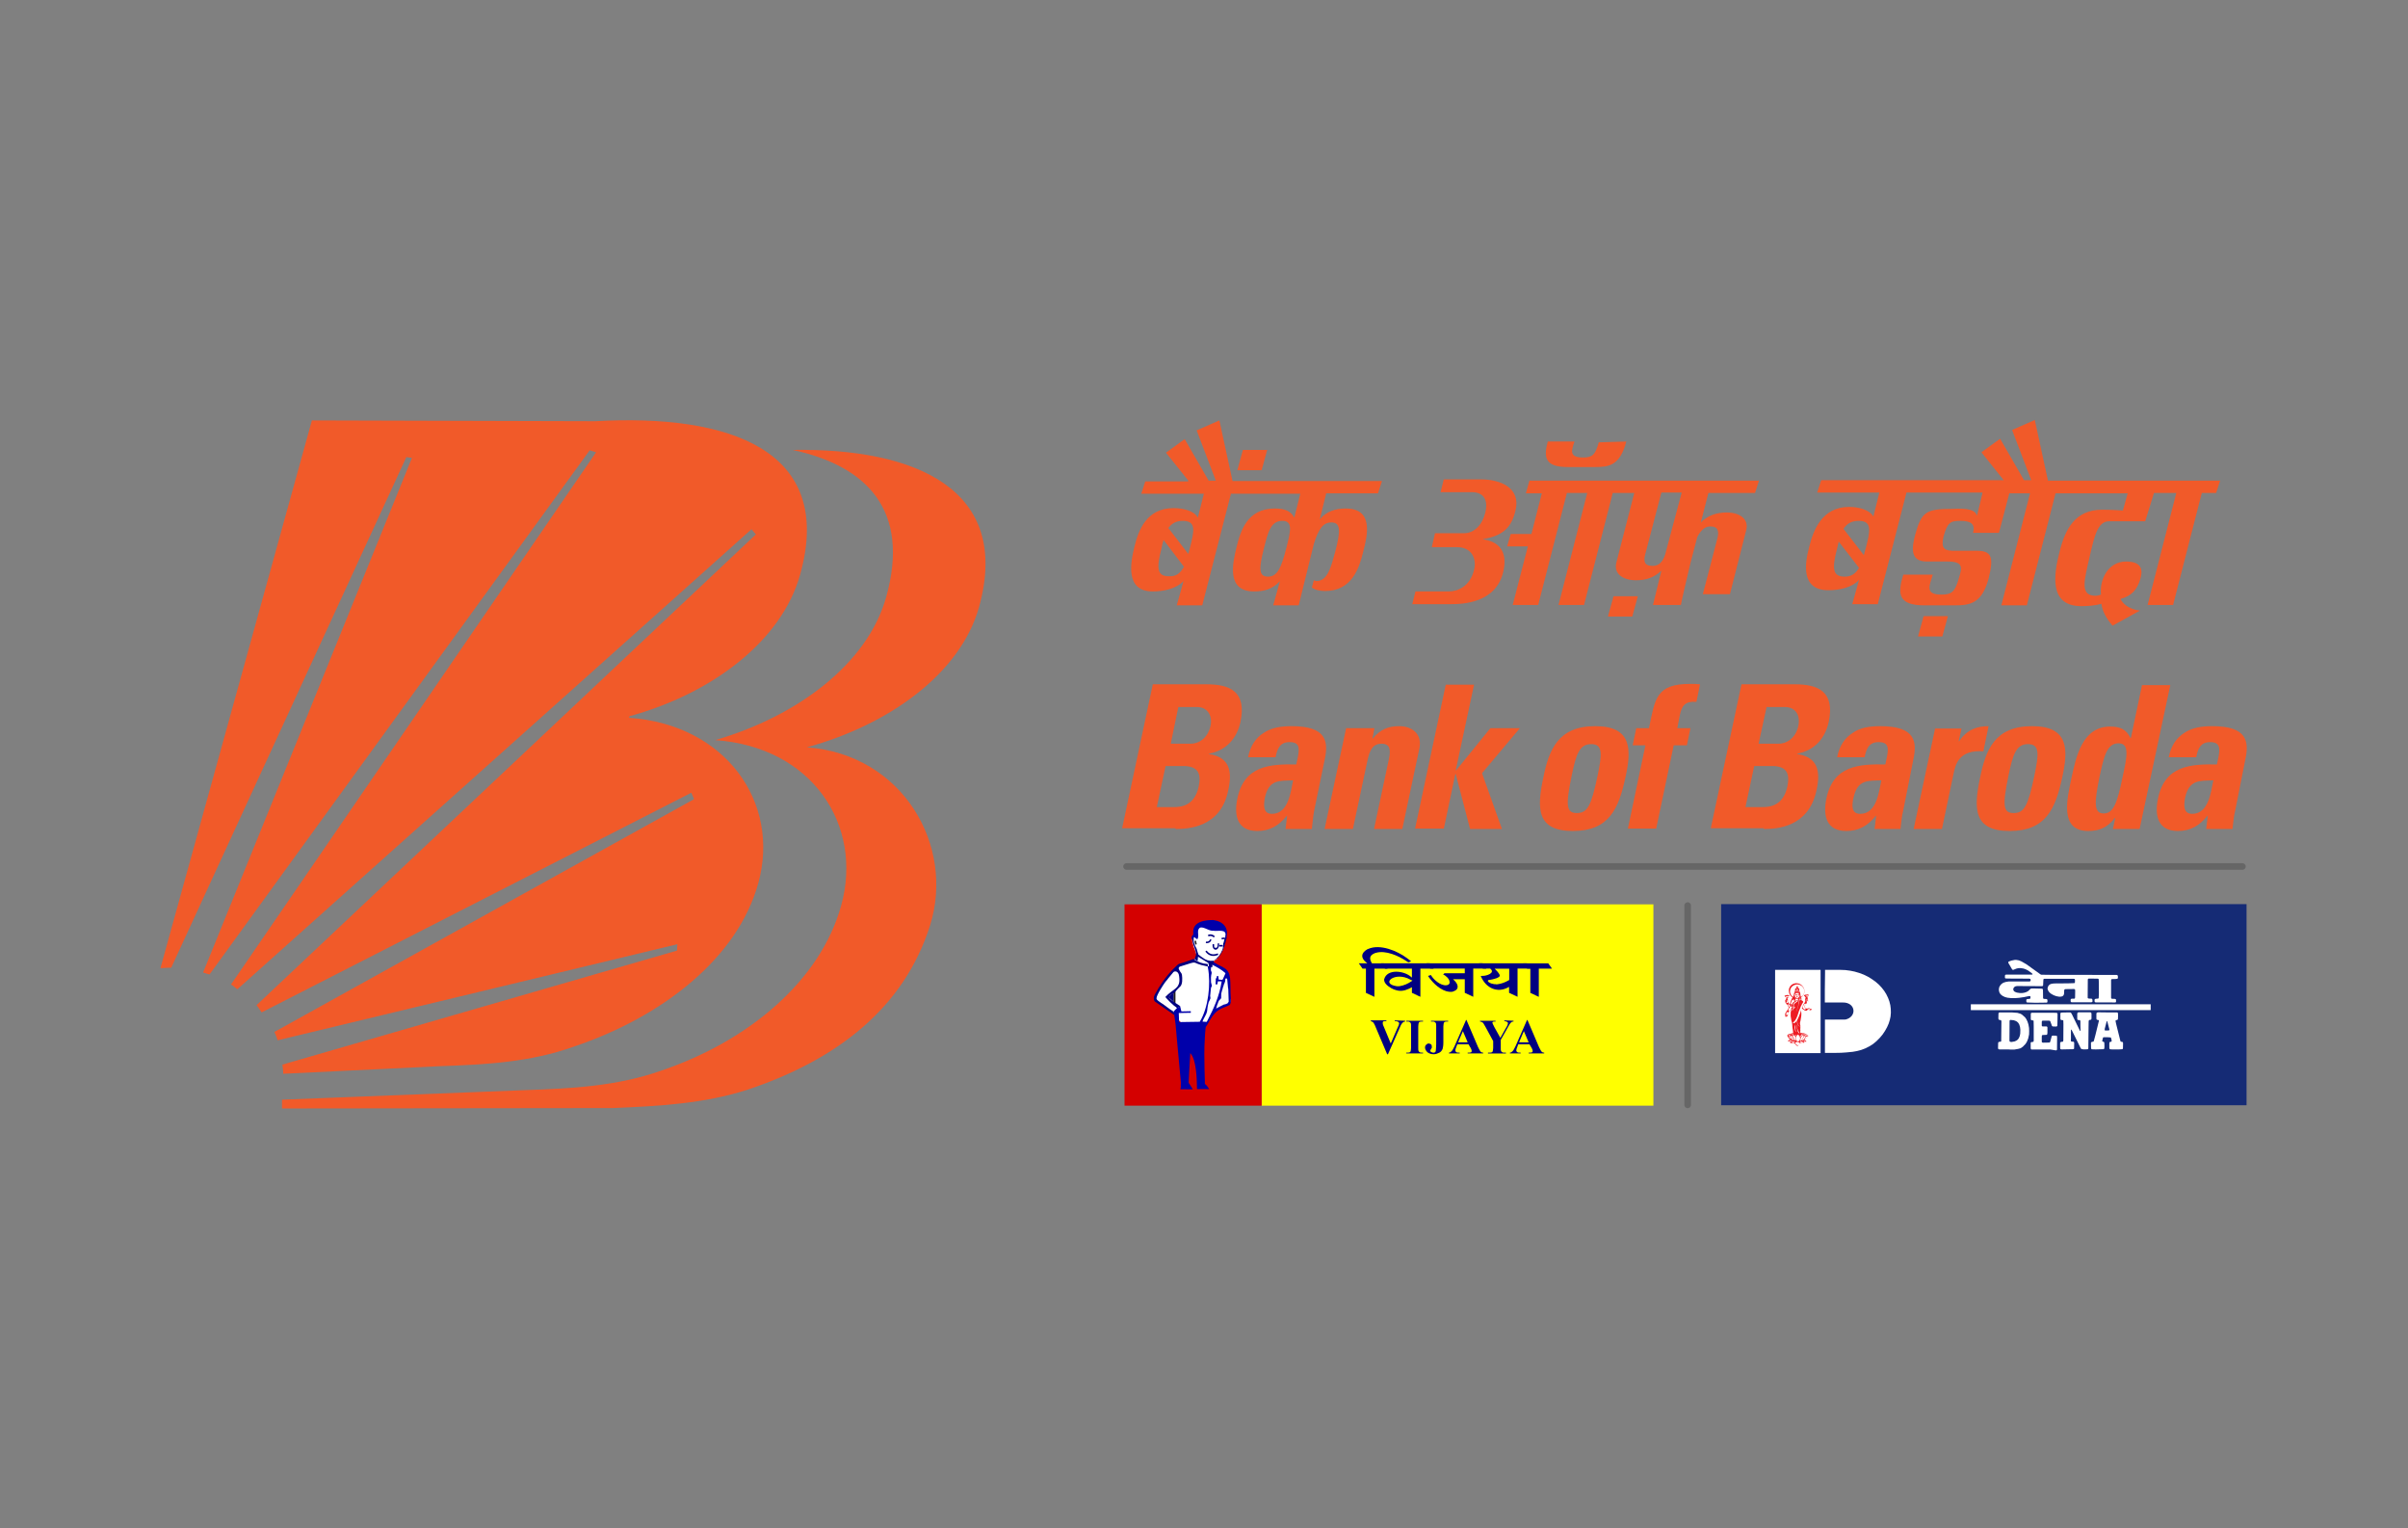 <?xml version="1.0" encoding="utf-8"?>
<!-- Generator: Adobe Illustrator 25.0.1, SVG Export Plug-In . SVG Version: 6.00 Build 0)  -->
<svg version="1.0" id="katman_1" xmlns="http://www.w3.org/2000/svg" xmlns:xlink="http://www.w3.org/1999/xlink" x="0px" y="0px"
	 viewBox="0 0 604.2 383.4" style="enable-background:new 0 0 604.2 383.4;" xml:space="preserve">
<rect x="0" y="0" width="604.2" height="383.4" fill="#808080" stroke="none"/>
<style type="text/css">
	.st0{clip-path:url(#SVGID_2_);}
	.st1{fill:none;stroke:#000000;stroke-width:3.759;stroke-miterlimit:30.196;}
	.st2{fill:#F15A29;}
	.st3{fill:#152B75;}
	.st4{fill-rule:evenodd;clip-rule:evenodd;fill:#FFFFFF;}
	.st5{fill-rule:evenodd;clip-rule:evenodd;fill:#ED1C24;}
	.st6{fill:#FFFFFF;}
	.st7{fill:#FFFF00;}
	.st8{fill:#D40000;}
	.st9{fill-rule:evenodd;clip-rule:evenodd;fill:#0000AA;}
	.st10{fill-rule:evenodd;clip-rule:evenodd;fill:#000080;}
	.st11{fill-rule:evenodd;clip-rule:evenodd;fill:#231F20;}
	.st12{fill:#F9F9F9;stroke:#FFFFFF;stroke-width:8.156900e-02;stroke-miterlimit:2.613;}
	.st13{fill:none;stroke:#666666;stroke-width:1.649;stroke-linecap:round;stroke-linejoin:round;stroke-miterlimit:24.157;}
</style>
<g transform="translate(-310.741 -338.54)">
	<g>
		<defs>
			<line id="SVGID_1_" x1="-1679.5" y1="-1484.2" x2="-1679.5" y2="4701"/>
		</defs>
		<clipPath id="SVGID_2_">
			<use xlink:href="#SVGID_1_"  style="overflow:visible;"/>
		</clipPath>
		<g transform="matrix(1.25 0 0 -1.25 -52.381 1072.362)" class="st0">
			<g transform="translate(22.174 45)">
				<path class="st1" d="M-1324.8-2811h-136"/>
				<path class="st1" d="M-1326.1,1863.3h-134.7"/>
			</g>
		</g>
	</g>
	<g>
		<path class="st2" d="M464.5,616.5l-83,0.1l0-2.2l61.1-2.4c11.6-0.4,22.9-1,33.8-4.8c22.3-7.5,40.2-22.7,45.4-41.5
			c5.6-20.2-7.3-39.8-31.6-41.5c20.6-6,38.2-19.1,42.9-35.9c6.1-21.8-4.9-32.9-23.5-36.9c30.9-0.5,55,9.9,46.8,39.4
			c-4.7,16.8-22.7,29.6-43.2,35.2c24.1,1.8,37.2,24.7,30.9,44.7c-6.6,20.8-23.4,33.7-45.8,41.2C487.4,615.4,476.2,616,464.5,616.5"
			/>
		<path class="st2" d="M421,606l-39.2,1.9c0-1-0.1-1.3-0.2-2.3l99-28.6l0.1-1.6l-100.3,24.1c-0.3-0.9-0.4-1.2-0.8-2.1L484.9,539
			l-0.7-1.6l-107.8,55.1c-0.7-0.9-0.6-1-1.3-1.8l125.3-118.1l-1.1-1.3l-129,115.4c-0.6-0.4-0.9-0.8-1.6-1.2L460.3,452l-1.6-0.5
			L363.3,583c-0.5-0.2-1.1-0.3-1.6-0.5l52.4-129.1l-1.4-0.2l-59,128.1c-0.7,0-1.5,0-2.2,0.1l-0.5,0l38-137.4l71.1,0.2
			c33.6-1.9,60.2,7.2,51.4,38.5c-4.7,16.8-22.3,29.9-42.8,35.5l-0.1,0.4c24.3,1.7,38,21.3,32.4,41.5c-5.2,18.8-24,33.5-46.3,41
			C443.8,605,432.6,605.6,421,606"/>
		<path class="st2" d="M718.8,449.3c-1.6,6.1-4.4,6.4-7.9,6.4h-6.8c-5.7,0-6.1-2.4-5-6.4h6.7c-0.7,2.1-1.5,4,2.1,4
			c2.4,0,3.1-0.6,4-3.8L718.8,449.3z M777.2,481l-5.1-6.6l-0.4,1.7c-1.3,5-1.2,7.1,1.9,7.1C775.2,483.2,776.3,482.5,777.2,481z
			 M773.3,471.2l5.1,6.6l0.5-1.8c1-4,1.8-6.8-1.8-6.8C775.2,469.2,774.1,470,773.3,471.2z M806.8,467.9l1.4-5.8h-19.1l-7.2,28h-6.4
			l1.7-6.1c-1.8,2-5.1,2.6-7.7,2.6c-7,0-5.9-6.8-4.8-10.9c1-4.1,3.2-10,10-10c2.4,0,5.1,0.7,6.1,2.4l1.5-6h-15.6l1-3.1h45.8l-5.6-7
			l4.7-3.4l6,10.4h1.8l-4.8-12.6l5.7-2.5l3.3,15.2h43.2l-1,3.1h-3.6l-7.2,28.1h-6.4l7.2-28.1h-5.6l-2.2,7.1h-9
			c-2.9,0-3.7,3.5-4.9,8.7c-1.4,6.2-2.6,10,1.5,10c0.3,0,0.7-0.1,1.3-0.3c-0.4-3.8,1.8-8.3,6.3-8.3c4.1,0,4.2,2.3,3.6,4.3
			c-0.8,2.8-2.2,4.3-5,5.1c1.4,2.7,4.9,2.9,4.9,2.9l-6.9,3.8c-1.6-1.9-2.5-3.5-2.8-5.5c-1.7,0.5-3.6,0.6-5,0.6
			c-8.3,0-6.9-8.1-5.5-13.6c1.4-5.7,3.9-10.6,10.7-10.6c2.4,0,5.2,0.2,5.2,0.2l1.2-4.3h-18.1l-7.2,28.1h-6.4l7.2-28.1h-5.2l-2.6,9.9
			h-6.5c0.6-2.2-0.5-3-3.2-3c-2.5,0-3.2,0.4-4.2,3.9c-0.7,3,0.1,3.7,3.1,3.6h5.1c3.8,0,4.5,1.4,3.1,7c-1.7,6.3-4.7,6.7-8.6,6.7h-7.5
			c-6.6,0-6.8-2.9-5.3-7.7h7.4c-0.7,2.5-2.2,5,2.1,5c2.6,0,3.5-0.6,4.5-4.3c0.8-2.6,1-4-2.9-4c0,0-3.5,0-5.2,0
			c-4.4,0-3.7-3.7-2.9-6.8c1.6-5.7,2.7-6.4,9.3-6.4C804.5,466,806.3,466.4,806.8,467.9z M628.9,483.2c2.3,0,3.3-2.1,4.6-7.2
			c1-4,1.8-6.8-1-6.8c-2.9,0-3.6,2.8-4.6,6.8C626.6,481.1,626.5,483.2,628.9,483.2z M630.1,490.2c1.7-6.1,1.7-6.1,1.7-6.1
			L630.1,490.2z M607.8,480.7l-5.1-6.7c-0.2,0.6-0.4,1.3-0.5,2c-1.3,5-1.2,7.1,1.8,7.1C605.8,483.2,606.9,482.4,607.8,480.7z
			 M603.9,471l5,6.5l0.4-1.5c1-4,1.8-6.8-1.8-6.8C605.8,469.2,604.7,469.9,603.9,471z M608.9,459.1l-5.6-7l4.7-3.4l6,10.4h1.8
			l-4.8-12.6l5.7-2.5l3.3,15.2h37.5l-1,3.1h-13l-1.6,6.5c1.7-2,3.9-2.7,6.5-2.7c7,0,5.5,6.6,4.4,10.8c-1,4.1-2.8,9.9-9.6,9.9
			c-1.3,0-2.6-0.3-3.3-0.9l0.5-1.8c0.2,0,0.4,0.2,0.6,0.2c2.9,0,3.7-3.5,4.8-7.5c1.3-5,1.4-7.2-1-7.2c-2,0-3.2,1.5-4.4,5.4
			l-3.8,15.4l-6.4,0l1.7-6.1c-1.8,2-3.9,2.6-6.5,2.6c-7,0-5.4-7-4.4-11.1c1-4.1,2.7-9.7,9.6-9.7c2.5,0,4,0.6,4.9,2.3l1.5-6h-17.4
			l-7.2,28H606l1.7-6.1c-1.9,2-5.1,2.6-7.7,2.6c-7,0-5.6-7.2-4.6-11.3c1-4,3-9.6,9.8-9.6c2.5,0,5.2,0.7,6.1,2.4l1.5-6h-15.7l1-3.1
			H608.9z M674.7,490.1h-9.6l0.8-3.2h8.4c2.1,0,5.3-1.2,6.3-5.4c0.7-2.7-0.5-5.7-4.3-5.7H670l0.8-3.5h7.3c2.6,0,4.6-2.2,5.3-5.1
			c0.6-2.2,0.4-5.2-3.4-5.2h-7.8l0.8-3.2h9.4c4.8,0,10,2.1,8.6,7.8c-1,4.3-3.2,6.4-8.3,7.2c5.2,0.7,6.2,4.2,5.2,8.3
			C686,489.8,677.9,490.1,674.7,490.1z M732.7,462.1h-5.1l-4,15.3c-0.5,1.8-0.4,3.1,1.8,3.1c2.2,0,3-2,3.4-3.8L732.7,462.1z
			 M694.5,459.1h57.6l-1,3.1h-11.7l-1.9,7.4c1.8-1.8,4-2.5,6.5-2.5c3.2,0,5.6,1.6,4.9,4.4l-4.1,16.1h-6.8l3.6-13.8
			c0.5-1.8,0.4-3.2-1.7-3.2c-1.6,0-2.6,1.3-3.3,2.7l-1.7,6.5c-0.3,1.3-2.2,9.2-2.4,10.5h-7l2.1-8.6c-1.9,1.8-3.9,2.4-6.4,2.4
			c-3.2,0-5.6-1.6-4.9-4.4l4.5-17.5h-5.4l-7.2,28.1h-6.4l7.2-28.1h-5.1l-7.2,28.1h-6.4l3.8-14.7h-5.2l0.9-3.1h5.2l2.6-10.2h-4
			L694.5,459.1z M622.6,451.4h6.1l-1.4,5.1h-6.1L622.6,451.4z M715.6,488.1h6.1l-1.4,5.1h-6.1L715.6,488.1z M793.4,493.1h6.1
			l-1.4,5.1h-6.1L793.4,493.1z"/>
		<path class="st2" d="M603.2,530.7h4.4c3.8,0,4.6,1.9,3.9,5.2c-1.1,5-4.7,5.1-6.3,5.1H601L603.2,530.7z M606.4,515.9h4.7
			c2.5,0,3.9,2,3.4,4.6c-0.7,3.5-3.3,4.6-4.9,4.6h-5.1L606.4,515.9z M605.7,546.5c3.2,0,11.3-0.4,13.2-9.6c1.1-4.9,0.4-8.4-4.8-9.2
			l0-0.1c4.3-0.8,7-3.8,7.9-8c1.6-7.7-2.8-9.4-8.5-9.4H600l-7.7,36.1H605.7"/>
		<path class="st2" d="M635.2,534.3c-0.6,2.7-1.1,8.4-5.3,8.4c-2.3,0-2.1-2.2-1.8-4C629.1,534.1,631.6,534.4,635.2,534.3z
			 M643.1,529.2c1-4.6,0.6-8.5-8.3-8.5c-2.7,0-5.1,0.4-7,1.7c-1.9,1.2-3.3,3.1-3.9,6.1h6.9c0.4-2,1-3.8,3.5-3.8
			c2.6,0,2.5,1.6,2.1,3.7l-0.4,1.9c-6.5-0.1-13.1,0.2-14.8,8.6c-0.9,4.4,0.1,8.1,5,8.1c3.1,0,5.4-1.3,7.4-3.8h0.1l-0.4,3.3h6.6
			c0.2-1.5,0.3-3.2,0.6-4.7L643.1,529.2z"/>
		<path class="st2" d="M655.6,521.2h-7.1l-5.4,25.3h7.1l3.7-17.4c0.5-2.2,1.2-4,3.5-4c2.3,0,2.3,1.8,1.8,4l-3.7,17.4h7.1l4.3-20.3
			c0.7-3.5-1.8-5.5-5.1-5.5c-2.7,0-4.7,0.8-6.6,3.1h-0.1L655.6,521.2z"/>
		<path class="st2" d="M673,546.5l2.9-13.8h0.1l3.6,13.8h8l-5-14l9.5-11.3h-7.4l-8.6,10.6h-0.1l4.6-21.5h-7.1l-7.7,36.1H673z"/>
		<path class="st2" d="M706.4,542.5c-2.6,0-2.9-1.7-1.3-9.4c1.1-5.3,1.9-7.9,4.9-7.9s2.7,2.6,1.6,7.9
			C710,540.8,709,542.5,706.4,542.5z M705.4,547c9.1,0,11.5-5.6,13.2-13.5c1.5-6.9,1.7-12.8-7.6-12.8c-9.3,0-11.6,5.9-13,12.8
			C696.3,541.4,696.3,547,705.4,547"/>
		<path class="st2" d="M737.3,510.2c-0.8-0.1-1.6-0.1-2.5-0.1c-8.6,0-8.8,3.8-10.3,11.1h-3.2l-0.9,4.3h3.2l-4.4,20.9h7.1l4.4-20.9
			h3.3l0.9-4.3h-3.3l0.6-3.1c0.5-2.6,1.4-3.7,4.2-3.5L737.3,510.2z"/>
		<path class="st2" d="M750.9,530.7h4.4c3.8,0,4.6,1.9,3.9,5.2c-1.1,5-4.7,5.1-6.3,5.1h-4.2L750.9,530.7z M754,515.9h4.6
			c2.6,0,3.9,2,3.4,4.6c-0.7,3.5-3.3,4.6-4.9,4.6h-5.1L754,515.9z M753.3,546.5c3.2,0,11.2-0.4,13.2-9.6c1.1-4.9,0.4-8.4-4.8-9.2
			l0-0.1c4.3-0.8,7-3.8,7.9-8c1.6-7.7-2.8-9.4-8.5-9.4h-13.4l-7.7,36.1H753.3z"/>
		<path class="st2" d="M782.8,534.3c-0.6,2.7-1.1,8.4-5.3,8.4c-2.3,0-2.1-2.2-1.7-4C776.8,534.1,779.3,534.4,782.8,534.3z
			 M790.8,529.2c1-4.6,0.6-8.5-8.3-8.5c-2.7,0-5.1,0.4-6.9,1.7c-1.9,1.2-3.3,3.1-3.9,6.1h6.9c0.4-2,1-3.8,3.5-3.8
			c2.6,0,2.5,1.6,2.1,3.7l-0.4,1.9c-6.5-0.1-13.1,0.2-14.8,8.6c-0.9,4.4,0.1,8.1,5,8.1c3.1,0,5.4-1.3,7.4-3.8h0.1l-0.4,3.3h6.5
			c0.2-1.5,0.3-3.2,0.7-4.7L790.8,529.2z"/>
		<path class="st2" d="M796.3,521.2l-5.4,25.3h7.1l2.9-13.8c0.5-2.5,1.4-6.1,7.5-5.7l1.3-6.3c-2.8,0-5.4,0.8-7.4,3.8h-0.1l0.7-3.2
			H796.3z"/>
		<path class="st2" d="M816,542.5c-2.6,0-2.9-1.7-1.3-9.4c1.1-5.3,1.9-7.9,4.9-7.9c3,0,2.7,2.6,1.6,7.9
			C819.6,540.8,818.6,542.5,816,542.5z M815,547c9.1,0,11.5-5.6,13.2-13.5c1.5-6.9,1.7-12.8-7.6-12.8c-9.3,0-11.6,5.9-13,12.8
			C805.9,541.4,805.9,547,815,547"/>
		<path class="st2" d="M838.6,542.6c-2.5,0-2.4-2.6-1.1-9c1.1-5.1,1.8-8.6,4.8-8.6c2.9,0,2.1,3.5,1,8.6
			C842,540,841,542.6,838.6,542.6z M847.6,546.5l7.7-36.1h-7.1l-2.8,13.3h-0.1c-1-2.2-2.6-2.9-5.1-2.9c-7.1,0-8.6,7.9-9.7,12.9
			c-1.1,5.2-3.1,13.3,4.2,13.3c2.7,0,4.8-0.8,6.7-3.3h0.1l-0.6,2.8H847.6z"/>
		<path class="st2" d="M866.1,534.3c-0.6,2.7-1.1,8.4-5.3,8.4c-2.3,0-2.1-2.2-1.8-4C860,534.1,862.6,534.4,866.1,534.3z
			 M874.1,529.2c1-4.6,0.6-8.5-8.3-8.5c-2.7,0-5.1,0.4-7,1.7c-1.9,1.2-3.3,3.1-3.9,6.1h6.9c0.4-2,1-3.8,3.5-3.8
			c2.5,0,2.5,1.6,2.1,3.7l-0.4,1.9c-6.5-0.1-13.1,0.2-14.8,8.6c-0.9,4.4,0.1,8.1,5,8.1c3.1,0,5.4-1.3,7.4-3.8h0.1l-0.4,3.3h6.6
			c0.2-1.5,0.3-3.2,0.7-4.7L874.1,529.2z"/>
	</g>
	<g transform="matrix(.273 0 0 .273 222.943 282.898)">
		<path class="st3" d="M1903.5,1219.4h482.9v-184.8h-482.9V1219.4z"/>
		<g>
			<path class="st4" d="M1999,1097.9l0-2.9l13.9,0l4.9,0.2l4.5,0.6l3.9,0.8l4.1,1.2l4.3,1.6l4.2,2.1l3.1,1.9l3.5,2.5l3,2.6l2.7,2.9
				l2.2,2.8l2,3.2l1.6,3.3l1.2,3.2l0.9,3.6l0.4,3.3l0.1,3.6l-0.3,3.5l-0.7,3.2l-1,3.2l-1.5,3.4l-1.9,3.4l-2.2,3.3l-2.7,3.2l-3,3
				l-3.3,2.7l-3.4,2.1l-3.6,1.8l-3.7,1.4l-3.8,1l-3.9,0.7l-6.2,0.6l-4.6,0.3l-5.3,0.1l-6.2,0l-3.3,0l0-14l0-16.6l1.6,0l16,0l1.5-0.1
				c9.7-2.4,9.5-14-0.5-15.5l-2-0.1l-16.1,0l-0.6,0l0-11.5L1999,1097.9z"/>
			<path class="st4" d="M1953.1,1095v76.5h41.8V1095H1953.1z"/>
			<path class="st4" d="M1973.3,1165.2l-16.8,0l0-34.5l0-0.4l0.1-0.1l0.9-0.2l0.5-0.2l0.4-0.3l0.3-0.4l0.2-0.4l0.2-0.7l0.1-0.5
				l0-0.6l-0.2-0.8l-0.4-0.7l-0.9-1.1l-0.9-1.1l-0.5-0.9l-0.3-0.8l-0.1-0.6l-0.1-0.6l0.1-0.7l0.2-0.7l0.2-0.5l0.5-0.7l0.7-0.6
				l0.6-0.4l0.7-0.4l0.4-0.2l0.1-0.1l0-0.2l-0.6-0.9l-0.3-0.7l-0.1-0.4l-0.1-0.6l-0.1-0.7l0.1-0.7l0.2-0.6l0.3-0.7l0.6-1l0.4-0.5
				l0.4-0.4l0.5-0.4l0.7-0.4l0.8-0.3l0.8-0.2l0.8-0.1l0.7-0.1l1.1,0.1l0.8,0.1l0.1-0.1l0.1-0.2l0.3-0.7l0.4-0.7l0.6-0.8l0.7-0.7
				l0.9-0.6l0.7-0.4l0.6-0.2l1.3-0.3l1.3-0.1l1.4,0.1l0.3,0.1l0.5,0.1l0.8,0.3l0.9,0.4l0.7,0.4l0.8,0.6l0.5,0.5l0.6,0.9l0.4,0.8
				l0.2,0.4l0.1,0.1h0.3l1.5-0.3l1-0.1l0.8,0l0.8,0.1l0.9,0.3l0.7,0.4l0.4,0.3l0.4,0.4l0.7,0.9l0.2,0.4l0.2,0.6l0.2,0.7l0.1,0.8
				l-0.1,1.1l-0.2,0.7l-0.4,0.7l-0.9,1.2l0,0.1l0.1,0.1l0.5,0.1l0.6,0.1l0.5,0.2l0.7,0.4l0.6,0.5l0.4,0.5l0.4,0.6l0.2,0.7l0.1,0.5
				l0,0.9l-0.3,0.9l-0.5,1l-0.5,0.8l-0.8,1.1l-0.7,1.2l-0.4,1.1l-0.1,0.9l0.1,0.7l0.3,0.7l0.3,0.4l0.4,0.4l0.5,0.3l0.5,0.2l0.7,0.2
				l0.1,0.1l0,0.5l0,0.9l0,33.5l-16.2,0L1973.3,1165.2z"/>
			<path class="st5" d="M1973.5,1165.2l0-0.1l0-0.1l-0.3-0.3l-0.5-0.4l-0.8-0.6l-0.4-0.5l-0.4-0.7l-0.1-0.1l-0.2,0l-1.3,0.2l-0.7,0
				l-1.5-0.4l-0.3-0.1l-0.1-0.1l0-0.1l0.4-0.6l0-0.1l-0.1-0.1l-0.4-0.1l-1-0.4l-0.8-0.1l-0.1-0.1l-0.1-0.1l0.1-0.1l0.4-0.4l0.5-0.2
				l0.8-0.3l0.1-0.1l0-0.1l0-0.1l-1.1-1.3l-0.5-0.8l-0.2-0.4l-0.5-0.7l-0.1-0.3l0-0.2l0.2-0.2l0.1-0.4l0.1-0.1l0.3-0.1l0.2-0.1
				l0.2-0.3l0.1-0.1l0.6,0l0.2,0l0.3-0.3l0.1,0l0.2,0.1l0.2,0l0.2-0.2l0.2-0.1h0.2l0.3,0.1l0.2,0l0.1-0.1l0.2-0.2l0.2-0.1l0.5,0.1
				l0.1,0l0.3-0.3l0.1-0.4l-0.1-0.8l-0.1-0.4l-0.1-1.3l-0.3-1.5l-0.1-1l-0.1-0.8l0-0.7l-0.1-1.1l-0.2-1.6l-0.1-0.3l-0.3-0.9
				l-0.2-0.8l-0.1-0.8l-0.1-0.6l-0.4-2.4l0-1.4l0-0.6v-0.6l0.1-1.4l0.4-1.5l0.5-1.3l0-0.1l-0.1,0h-0.2l-0.2,0.1l-0.2,0.2l-0.4,0.5
				l-0.9,1l-0.3,0.3l-0.2,0.2l-0.1,0.4l-0.2,0.3l-0.2,0.4l-0.1,0.2l-0.2,0.2l-0.1,0.2l-0.1,0.3l0,1.2l-0.1,0.6l-0.1,0.5l-0.1,0.3
				l-0.1,0.1l-0.5,0.1l-0.2,0.1l-0.3,0.1l-0.6,0.1l-0.2,0l-0.2-0.2l-0.1-0.3l0-0.2l0.2-0.5l0-0.2l0-0.1l-0.2-0.1l-0.1-0.1l-0.1-0.1
				l0-0.2l0.3-1l0.2-0.6l0.2-0.4l0.5-0.5l0.1-0.5l0.3-0.3l0.2-0.3l0.3-0.3l0.6-0.9l0.4-0.8l0.4-0.9l0-0.2l-0.1-0.3l-0.5-0.7
				l-0.7-1.3l-0.2-0.2l-0.3-0.1l-0.2-0.1l-0.2-0.3l-0.2-0.3l-0.1-0.3l0-0.4l-0.3-0.5l-0.1-0.1l-0.1,0l-0.1,0.2l-0.1,0.1l-0.1,0
				l-0.1-0.1l0-0.2l0.2-0.7l0-0.3l-0.1-0.4v-0.3l0.1-0.3l0.4-0.5l0.5-0.4l0-0.1l-0.3-0.3l-0.1-0.1l0.1-0.1l0.1-0.1l0.6-0.2l0.1-0.1
				l0-0.2l-0.1-0.1l-0.4,0.1l-0.1-0.1l0-0.1l0-0.3l-0.1-0.1l-0.3-0.1l-0.6-0.3l-0.3-0.3l-0.2-0.3l0-0.2l0.1-0.1l0.5-0.2l0.2-0.1
				l0.2,0l0.3-0.1l0.4-0.1l0.3-0.1l0.4,0l0.2-0.1l0.2,0l0.2,0.1l0.4,0l0.5,0.1l0.2,0.1l0.2,0.2l0,0.2l-0.3,0.5l-0.3,0.4l-0.2,0.1
				l-0.1,0.2l0,0.1l0.1,0.3l0,0.2l-0.1,0.1l-0.2,0l-0.3-0.1l-0.2,0l-0.1,0.1l0,0.2l0,0.4l0.4,0.9l0.1,0.6l-0.1,1.3l0.1,0.2l0.3,0.3
				l0.1,0.4l0.2,0.3l0.1,0.3l0.3,0.5l0.5,0.5l0.1,0l0.1,0l0.1-0.1l0.6-2.4l0.3-0.7l0.6-1.1l0.1-0.4l0.2-0.5l0.3-0.3l0.2-0.3l0-0.2
				l0-0.2l-0.4-0.4l-0.7-0.6l-1-1.1l-0.5-0.9l-0.3-0.8l-0.2-0.7l-0.1-0.8l-0.1-0.6l0-0.9l0.1-0.9l0.3-0.9l0.5-1.1l0.3-0.5l0.7-0.8
				l0.3-0.3l0.2-0.2l0.6-0.4l0.8-0.5l1.1-0.4l0.5-0.1l0.9-0.2l0.7,0l0.9,0.1l0.8,0.1l0.7,0.2l0.7,0.3l0.9,0.5l0.5,0.4l0.5,0.4
				l0.5,0.6l0.4,0.5l0.7,1l0.4,1l0.2,0.9l0.1,0.7l0,0.8l0,0.6l-0.2,0.9l-0.3,0.9l-0.3,0.8l-0.5,0.7l-0.3,0.4l-0.4,0.5l-0.6,0.6
				l-0.4,0.3l-0.1,0.2v0.2l0.3,0.4l0.2,0.3l0.3,0.7l0.2,0.2l0.3,0.3l0.5,0.7l0.5,0.9l0.2,0.4l0,0.3l-0.1,0.4l-0.1,0.3l0,0.2l0,0.1
				l0.1,0l0.1-0.1l0.4-0.3l0.1-0.2l0-0.4l0.1-0.2l0.4-0.3l0.1-0.3l0.4-0.4l0-0.2l-0.2-1.8l0.1-0.5l0.5-0.6l0.1-0.2l0-0.1l-0.1-0.1
				l-0.4,0l-0.2,0l-0.1-0.1l0-0.2l0.1-0.3l0-0.2l-0.1-0.1l-0.3-0.2l-0.4,0l-0.1-0.1l-0.1-0.1l0-0.2l0.2-0.5l0.3-0.3l0.1-0.1l0.4,0
				l0.4-0.2l0.3,0.1l0.2-0.1l0.3,0l0.3,0l0.2-0.1l0.2,0h0.5l0.3,0.1l0.3,0.1l0.2,0.1l0.1,0.2l-0.1,0.2l-0.3,0.4l-0.6,0.5l-0.1,0.1
				l0.1,0.3l0,0.2l-0.1,0.1l-0.3,0.1l0,0l0.3,0.2l0.1,0.2l0,0.2l-0.2,0.3v0.1l0.1,0.1l0.3,0.4l0.1,0.3l0,0.3l-0.2,0.6l0,0.2l0.3,0.4
				l0.2,0.4l0,0.1l-0.1,0l-0.1,0l-0.1,0l-0.1-0.1l-0.1-0.1l-0.2,0l-0.1,0.1l-0.4,0.9l0,0.5l-0.1,0.1l-0.3,0.3l-0.1,0.3l-0.1,0.2
				l-0.3,0.2l-0.2,0.2l-0.6,1l-0.8,0.9l0,0.1l0.5,0.7l0.5,0.7l0.3,0.2l0.4,0.3l0.5,0.2l0.2,0.1l0.2,0l0.2-0.1l0.4-0.2l0.3-0.1l0.8,0
				l0.3-0.1l0.2,0.1l0.1,0.2l0.1,0.1l0.2,0l0.5,0.1l0.5,0.1l0.4,0.2l0.1,0.2l0,0.2l-0.3,0.5l-0.1,0.1l-0.3,0l-0.2,0.1l0,0.1l0.1,0.1
				l0,0.1l-0.1,0.1l-0.2,0l-1.2-0.1l-0.9,0.1l-0.7,0l-0.4,0l-0.4-0.1h-0.2l-0.3,0.1l-0.3,0l-0.3-0.1l-0.4-0.1l-0.3-0.1l-0.4-0.4
				l-0.7-0.4l-0.9-0.6l-0.4-0.4l-0.7-0.8l-0.1,0l-0.1,0.1l-0.2,0.5l-0.1,0.5l0.1,0.6l0.3,1.3l0.2,1.1l0.1,1.5l0,0.9l-0.1,1.4
				l-0.2,1.4l-0.2,1.1l-0.2,1.4l-0.5,2.1l0,0.7l0,0.6l0.1,0.5l0.2,1l0,0.8l0,0.4l0,1.2l-0.1,0.8l0.1,0.7l0,0.8l-0.1,0.9v0.4l0.1,0.4
				l0.2,0.3l0.1,0.1h0.2l0.3-0.1l0.2-0.1l0.2,0l0.3,0.3l0.1,0l0.5-0.1l0.2,0l0.2,0.1l0.2,0.1l0.2,0l0.4-0.1h0.3l0.1,0.1l0.2,0.3
				l0.1,0.1h0.6l0.2,0.1l0.3,0.4l0.2,0.1l0.3,0l0.4,0l0.1,0.1l0.1,0.4l0.1,0.1l0.5,0.1l0.2,0.1l0.1,0.1l-0.1,0.1l0,0.1l0.1,0.2
				l0.1,0.1l0,0.1l-0.5,0.4l-0.9,1l-0.6,0.6l-0.8,0.8l-0.7,0.6l-0.1,0.1l0.1,0.1l0.8,0.4l0.5,0.4l0.4,0.4l0.1,0.2l0,0.2l-0.1,0
				l-0.8,0l-1.2,0.1l-0.1,0.1l0,0.2l0.2,0.4l0,0.1l-0.1,0.1l-0.3,0l-0.7,0.1l-1.1,0.2l-0.9-0.1l-0.6-0.1l-0.3,0l-0.1,0.1l-0.3,0.5
				l-0.4,0.6l-0.3,0.3l-0.6,0.7l-0.1,0.2l0,0.2l0,0.1L1973.5,1165.2z M1975.5,1153.9l-0.1-0.2L1975.5,1153.9L1975.5,1153.9z
				 M1972.4,1152.4L1972.4,1152.4L1972.4,1152.4L1972.4,1152.4L1972.4,1152.4z M1968.8,1129.6l-0.1,0.2v0.2l0.1,0l0.1,0l0.2,0
				l0.2-0.1l0.1-0.2l0.1-0.4l0-0.5l-0.1-0.4l-0.1-0.1l-0.1,0l-0.1,0l-0.1,0.2L1968.8,1129.6z M1976.8,1119.6l0.2,0.3l0.1,0l0.3-0.2
				l0.3-0.3l0.3-0.2l0.4-0.4l0.5-0.7l0.4-0.7l0.3-0.8l0.2-0.9l0.1-0.9l0-0.7l-0.2-1.1l-0.2-0.7l-0.2-0.4l-0.6-0.9l-0.6-0.7l-0.5-0.5
				l-0.6-0.4l-0.8-0.4l-0.9-0.4l-1.1-0.2l-0.9,0l-0.6,0l-0.6,0.1l-0.9,0.3l-0.9,0.4l-0.7,0.4l-0.5,0.4l-0.6,0.5l-0.4,0.5l-0.6,1
				l-0.3,0.7l-0.1,0.4l-0.2,0.8l-0.1,0.9l0.1,0.7l0.1,0.8l0.3,0.9l0.4,0.7l0.4,0.6l0.5,0.6l0.4,0.3l0.5,0.4l0.1,0l0.1-0.1l0.3-0.5
				l0.1-0.3l0-0.9l0.2-0.4l0.2-0.7l0.1-0.5l0.1-0.4l0.1-0.4l0.4-0.6l0.1-0.3l0.1-0.7l0-0.5l0.1-0.3l0-0.3l0-0.4l0.1-0.2l0.3-0.2
				l0.6-0.6l0.4-0.7l0-0.4l0.1-0.2l0.2-0.2l0.2-0.1l0.2,0l0.2,0.1l0.1,0.3l0.1,0.5l0.3,0.6l0.4,0.5l0.4,0.4l0.2,0.3l0.1,0.3l0,0.3
				l-0.1,0.4l0.1,1l0.1,0.3l0.2,0.3l0.3,0.4l0.1,0.4l0.2,1.1l0,0.5l0.2,0.9l0.1,0.6L1976.8,1119.6z M1982.1,1119.6l0.2,0l0.5,0
				l0.4-0.1l0.3-0.2l0.1-0.2l0.1-0.3l0-0.2l-0.2,0l-0.2-0.1l-0.1,0l-0.2,0.1l-0.2,0l-0.2-0.1h-0.1l-0.1,0.1l-0.1,0.1l-0.1,0
				l-0.1-0.1l-0.1,0l-0.2,0.2h-0.1l-0.3-0.2h-0.1l-0.1,0l0,0.1l0,0.2l0.1,0.2l0.3,0.1L1982.1,1119.6z M1963.4,1119.9l0.6,0.1
				l0.6-0.1l0.7-0.2l0.3-0.1l0.2-0.2l0-0.2l0,0l-0.2-0.1l-0.1,0l-0.3,0.1l-0.1,0l-0.1-0.2l-0.1-0.1l-0.1,0l-0.1,0.1l0,0.2l-0.1,0.1
				l-0.1-0.1l-0.1-0.2l-0.1,0l-0.1,0l-0.1,0.2l-0.1,0.1l-0.1,0l-0.1-0.1l-0.1-0.1l-0.2,0.1h-0.2l-0.1,0l-0.1,0.1l-0.2,0.1l0,0.1
				l0,0.1l0.3,0.3L1963.4,1119.9z M1984.1,1118.9l-0.1,0.1l0,0.1l0,0l0.1-0.1L1984.1,1118.9z M1973.6,1116l-0.1-0.1l-0.1,0l0,0.1
				l0,0.1l0,0l0.1,0L1973.6,1116L1973.6,1116z M1975.5,1115.6l-0.1,0.1l0,0.1l0.1,0.1h0.1l0-0.1L1975.5,1115.6L1975.5,1115.6z
				 M1972.8,1115.9l-0.2,0l-0.1,0l0,0.1l0,0.1l0.1,0l0.1,0L1972.8,1115.9L1972.8,1115.9z M1971.8,1115.6l-0.1-0.1l0-0.1l0.1-0.1
				l0.2,0l0.1,0.1l0.1,0.1l0.1,0l0,0l-0.1-0.2l0-0.1l0,0l-0.2,0.1l-0.3,0.2l-0.2,0.3l0,0.2l0,0.1l0.1,0l0.2-0.1l0.1-0.1
				L1971.8,1115.6z M1974.9,1115.3l-0.1,0.2l0,0l0,0.1l0.2,0l0.1-0.1l0.1-0.2l0-0.1l-0.1-0.1l-0.3-0.1l0,0.1L1974.9,1115.3z
				 M1974.5,1115l-0.1,0.3l0.1,0.1h0.1l0-0.1v-0.1l0.1-0.2L1974.5,1115L1974.5,1115z M1972.5,1115.1l0.1,0.2l0.1,0.2l0,0l0-0.1v-0.2
				l-0.1-0.1L1972.5,1115.1z M1974.8,1114.2l-0.1,0.3l0,0.1l0.1,0l0.1-0.1l0-0.1l0-0.3l-0.1-0.2l-0.2-0.1l-0.5-0.1l-0.7-0.1
				l-0.5,0.1l-0.4,0.1l-0.1,0.1l0.2,0.1l0.1,0.1v0.2l-0.1,0.1l-0.2,0l-0.1,0l-0.1-0.1l-0.1-0.2l-0.1-0.2h-0.1l-0.1,0.2l-0.1,0.3
				l0.1,0.2l0.2,0l0.6-0.1l0.3-0.1l0.3-0.1l0.4,0.1l0.3,0l0.1,0l0.1-0.2l0.2-0.1l0.2,0l0.1,0L1974.8,1114.2z M1973.3,1113.9l0.1-0.1
				l0.1,0l0.2,0.1l0.1,0.1l0,0.1l-0.2,0.2l-0.1,0l-0.1-0.1l-0.1-0.1L1973.3,1113.9z M1973.8,1113.2l0.6,0.1l0.1,0l0-0.1l0-0.1
				l-0.1-0.1l-0.9-0.1l-0.6,0.1l-0.1,0.1v0.1l0,0.1l0.1,0l0.4-0.1L1973.8,1113.2z M1974.1,1112.5l0.5,0.1l0.2,0l0,0l0,0l-0.5-0.1
				l-0.8,0l-1,0.1l-0.2,0.1v0.1l0.1,0.1h0.1l0.6-0.1L1974.1,1112.5z M1973.3,1111.8l0.3,0l0.4,0l0,0l0-0.1l-0.1,0l-0.2-0.1l-0.4,0
				l-0.2,0.1l0,0.1L1973.3,1111.8L1973.3,1111.8z"/>
			<path class="st4" d="M1974.8,1153l-0.2-0.3l-0.7-1.1l-0.1-0.4l-0.1-0.3l0-0.2l-0.2-0.7l-0.1-0.1l0-0.3l-0.1-0.5l-0.2-0.4
				l-0.3-1.6l-0.1-1l-0.1-0.6v-0.2l0,0l0.1,0.2l0.2,0.5l0,0.3l0.1,0.2l0,0.3l0.1,0.6l0.3,1.3l0.3,0.9l0.4,1l0.6,1.1l0.4,0.7l0.4,0.8
				l0,0.1l-0.2,0l-0.1,0l-0.1,0l0-0.2L1974.8,1153z M1971.9,1151.7l-0.3-0.8l-0.2-0.9l-0.1-0.5l-0.3-1.2l-0.1-0.8l0-0.7v-0.3
				l0.1-0.6l0-0.3l0-0.2l0,0l0.1,0.1l0.3,1.4l0.3,2.3l0.1,0.9l0.2,0.7l0.2,0.9l0,0.2l0,0.1l0,0l-0.1-0.2L1971.9,1151.7z
				 M1975.7,1147l-0.4-0.2l-0.4-0.2l-0.4-0.4l-0.5-0.6l-0.4-0.9l-0.2-0.8l-0.1-1l-0.1-1.1l0.1-0.1h0.1l0.1,0.1l0,0.5l0.1,0.8l0,0.7
				l0.2,0.7l0.3,0.8l0.3,0.5l0.5,0.5l0.2,0.2l0.4,0.3l0.4,0.2l0.2,0.1l0,0l0,0.1l-0.1,0.1l-0.1-0.1l0-0.1l0,0L1975.7,1147z
				 M1969.5,1143.7l0.4-0.5l0.7-0.7l0.5-0.5l0.4-0.5l0.6-1l0.6-1.1l0.4-0.9l0.2-0.5l0.5-1.3l0.4-1.3l0.7-2.2l0.8-2l0.4-0.9l0.2-0.6
				l0.4-1l1.3-2.6l0.4-0.6l0.4-0.7l0.1-0.2l0-0.3l-0.2-0.4l-0.3-0.4l-0.3-0.2l-0.4-0.1l-1.1-1l-0.3-0.2l-0.2,0l-0.1,0l-0.1,0.1
				l0,1.1l0,0.3l0,0l0,0l-0.3-1.1l-0.1-0.3l-0.1-0.1l-0.1,0l-0.1,0.2l-0.1,0.6l0,0.4l0,0.3l-0.3,1.3l-0.2,1.4l-0.1,0.8l-0.4,1.6
				l-0.5,1.7l-0.3,1l-0.5,1.4l-0.1,0.3l-0.1,0.3l0,0l0,0l0.1-0.2l0.4-0.9l0.4-1.1l0.2-0.6l0.1-0.3l0-0.2l0.2-0.5l0.2-0.7l0.3-1.1
				l0.2-0.9l0.1-0.4l0.1-0.3l0.1-0.5l0.1-0.5l0.1-0.7l0.1-0.3l0.1-0.6l0.1-0.2l0-0.4l0.2-1.4l0.1-0.2l0.1,0l1,0.5l0.9,0.5l0.6,0.3
				l0.7,0.5l0.4,0.6l0.5,0.8l0.2,0.4v0.2l-0.2,0.3l-1.1,1.9l-0.6,1.4l-0.2,0.5l-0.4,0.8l-0.5,1.2l-0.8,2.8l-0.5,1.4l-0.2,0.4
				l-0.4,1.1l-0.1,0.4l-1.3,2.9l-0.3,0.6l-0.2,0.4l-0.3,0.4l-0.6,0.8l-0.7,0.7l-0.7,0.6l-0.6,0.4l-0.2,0l-0.1,0l-0.1-0.1
				L1969.5,1143.7z M1968.8,1132.1l0.2-0.5l0.8-1.5l0.2-0.7l0.1-0.5l-0.2-1.1l-0.2-0.6l0-0.4l0.1-0.4l0.5-0.7l0.7-0.7l0.8-0.7
				l1.4-0.8l0.9-0.5l0.1-0.1l0.1,0v0.1l-0.1,0.3l-0.4,0.5l-0.4,0.4l-0.6,0.4l-1.2,0.9l-0.9,0.8l-0.3,0.3l-0.1,0.3l0,0.4l0,0.7
				l0.1,0.8l0,0.5l0,0.1l0.1,0.1l0.2,0l0.7-0.4l0.2-0.1h0.1l0,0l-0.1,0.3l-0.5,0.6l-0.4,0.3l-0.4,0.3l-0.4,0.4l-0.3,0.5l-0.6,1.2
				l0,0l0,0l0-0.2L1968.8,1132.1z M1977,1125.8l0-0.5l0-0.4l0-0.1l0,0l0.1,0.2l0,0.6l-0.1,0.5l-0.1,0.2l0-0.2L1977,1125.8z"/>
			<path class="st4" d="M1973.4,1164.1l-0.7-0.4l-0.4-0.3l-0.3-0.4l-0.2-0.4l0-0.4l0.1-0.2l0.2-0.4l0.4-0.3l0.6-0.1l0.4,0l0.5,0
				l0.8,0.3l0.4,0.2l0.2,0.3l0.1,0.3l0,0.3l-0.1,0.5l-0.2,0.3l-0.3,0.3l-0.9,0.7l-0.2,0l-0.2-0.1L1973.4,1164.1z M1977.7,1162.4
				l-0.7-0.2l-0.5-0.3l-0.4-0.3l-0.2-0.2l0-0.1l0-0.1l0.2-0.1l0.8-0.2l0.3,0l0.6,0.1l0.5,0.2l0.7,0.4l0.3,0.2l0.1,0.1l0,0.1
				l-0.1,0.1l-0.9,0.3L1977.7,1162.4z M1968.8,1162l-0.3,0l-0.6-0.1l-0.1-0.1l0-0.1l0.2-0.2l0.4-0.2l0.6-0.2l0.7-0.2l0.3,0l0.9,0.2
				l0.4,0.1l0.1,0.1l0,0.2l-0.4,0.3l-0.6,0.3l-0.6,0.1l-0.7,0.1L1968.8,1162z M1980,1160.9l-0.6-0.1l-0.2-0.1l-0.1-0.1l0-0.1l0-0.1
				l0.1-0.1l0.4,0l0.7,0.1l0.5,0.2l0.1,0.1l0,0.1v0.1l-0.1,0.1l-0.6,0L1980,1160.9z M1973.7,1160.5l-0.4-0.1l-0.4-0.3l-0.4-0.4
				l-0.3-0.7l-0.2-0.8v-0.7l0.1-0.3l0.1-0.6l0.3-0.5l0.7-0.9l0.6-0.6l0.2-0.1l0.2,0l0.2,0.1l0.8,0.9l0.5,0.8l0.3,1l0.1,0.6l-0.1,0.8
				l-0.1,0.4l-0.2,0.5l-0.4,0.5l-0.3,0.3l-0.3,0.2l-0.7,0.1L1973.7,1160.5z M1967.7,1160.5l-0.3,0l-1.2-0.3l-0.1-0.1l0-0.1l0.1-0.1
				l0.4-0.2l0.5-0.1l0.3,0l0.5,0.2l0.8,0.4l0,0.1l0,0.1l-0.1,0.1l-0.4,0.1L1967.7,1160.5z M1976.1,1159.9l0.3-0.8l0.2-0.9v-0.8
				l0.2-0.5l0.3-0.5l0.3-0.3l0.7-0.6l0.6-0.3l0.3-0.1l0.2,0l0.1,0.1l0,0.2l-0.3,0.7l-0.2,0.9l-0.2,0.7l-0.4,1l-0.4,0.6l-0.4,0.4
				l-0.5,0.4l-0.5,0.2l-0.2,0l-0.1,0l0-0.1L1976.1,1159.9z M1978,1159.6l0.3-0.5l0.3-0.7l0.3-1l0.2-0.4l0.4-0.5l0.8-0.5l0.7-0.2
				l0.2,0l0.1,0l0,0.1l0,0.2l-0.4,0.6l-0.9,1.6l-0.5,0.7l-0.7,0.6l-0.7,0.5l-0.2,0.1l-0.1,0l0,0L1978,1159.6z M1971.5,1159.9
				l-0.4-0.3l-0.3-0.4l-0.6-0.9l-0.3-0.7l-0.3-1l-0.2-0.6l-0.3-0.8l0-0.1l0.1-0.1l0.4,0l0.5,0.1l0.9,0.4l0.3,0.2l0.3,0.4l0.1,0.2
				l-0.1,0.8l0,0.7l0,0.4l0.1,0.7l0.3,0.9l0,0.1l-0.1,0l-0.2,0L1971.5,1159.9z M1969.9,1159.9l-0.4-0.2l-0.2-0.2l-0.4-0.3l-0.2-0.2
				l-0.5-0.8l-0.4-0.8l-0.4-1.1l-0.2-0.5l0-0.2l0.1-0.1l0.3,0l0.6,0.3l0.4,0.2l0.2,0.2l0.2,0.5l0.2,0.3l0,0.2l0,0.3l0.6,1.3l0.4,0.7
				l0.2,0.2l0,0.1l0,0.1l-0.2,0L1969.9,1159.9z M1980.4,1158.4l0.8-1.4l0.2-0.3l0.4-0.3l0.3-0.1l0.5-0.2h0.3l0.2,0.1l0,0.1l0,0.1
				l-0.4,0.4l-1.2,1.3l-0.7,0.6l-0.3,0.2l-0.1,0l0-0.1L1980.4,1158.4z M1967.3,1158.4l-0.4-0.4l-0.6-0.7l-0.3-0.7l-0.3-0.6l0-0.1
				l0-0.1l0.2-0.1l0.6,0.2l0.3,0.2l0.2,0.2l0.4,1.2l0.4,0.9l0,0.1l0,0.1l-0.1,0L1967.3,1158.4z M1976.1,1156l-0.1-0.3l0-0.2l0.2-0.1
				l0.3-0.1l0.2,0l0.1,0.1l0.1,0.2l0,0.2l-0.3,0.5l-0.2,0.1l-0.1,0l-0.1-0.2L1976.1,1156z M1979.5,1155.5l0.2-0.3l0.2-0.1l0.2,0
				l0.1,0.1l0.1,0.3l0,0.2l-0.2,0.1l-0.7,0.3h-0.1l0-0.1l0-0.2L1979.5,1155.5z M1982,1155.4l-0.1-0.1l-0.2-0.1l-0.6,0h-0.3l-0.1-0.1
				l-0.1-0.4l-0.1-0.1l-0.1-0.1l-0.7,0l-0.1-0.1l-0.1-0.3l-0.1-0.1l-0.1,0l-0.5,0.2l-0.2,0l-0.3-0.2l-0.4,0.1l-0.3,0.1l-0.1-0.1
				l-0.3-0.3l0-0.1l0,0l0.3,0.1l0.1-0.1l0.4-0.3l0.2,0l0.1,0.1l0.2,0.4l0.1,0.1l0.2,0l0.5-0.3l0.2,0l0.1,0l0.1,0.1l0.1,0.3l0.1,0.1
				l0.2-0.1l0.3-0.1l0.2,0l0.1,0l0.1,0.1l0.1,0.3l0.1,0.1l0.5-0.1l0.3,0l0.1,0.1l0,0.3l0.1,0.1l0.2,0.1l0.6,0l0.1,0l0.1,0.1l0,0.2
				l0.1,0.1l0.3,0.1l0,0l-1.1,0.3h-0.1l-0.1,0l0-0.1L1982,1155.4z M1971.6,1155.5l-0.2-0.2l0-0.2l0.2-0.2l0.1-0.1l0.2,0l0.3,0.2
				l0.1,0.2l0,0.1l-0.1,0.2l-0.1,0.1l-0.1,0L1971.6,1155.5z M1977.1,1155.1l-0.2-0.3l0-0.1l0,0l0.3,0.1l0.2-0.1l0.2-0.1l0.1,0
				l0.2,0.2l0.1,0.1l0.6-0.2h0.1l0.1,0v0.1l-0.1,0.1l-0.8,0.3l-0.6,0.3l-0.2,0l-0.1-0.1L1977.1,1155.1z M1966.5,1154.9l-0.2,0.1
				l0,0.1l0,0.3l0,0.1l-0.2,0l-0.8-0.2l-0.1-0.1l0-0.1l0.1,0l0.3-0.1l0.3-0.3l0.1-0.1l0.3,0.1l0.2,0l0.3-0.3l0.1-0.1l0.4,0.1l0.2,0
				l0.2-0.2l0.1-0.1l0.2,0l0.3,0.2l0.2,0l0.2-0.1l0.3-0.4l0.1-0.1l0.5,0.1l0.3-0.1l0.1,0l0,0l0,0.1l0,0.1l-0.3,0.1l-0.3,0.3
				l-0.3,0.2l-0.2,0l-0.2-0.1l-0.4-0.1l-0.4,0l-0.1,0.1l-0.3,0.4l-0.2,0.1h-0.3L1966.5,1154.9z M1968.2,1154.9l0.1,0.1l0,0.1l0,0.1
				h-0.1l-0.1-0.1l0,0L1968.2,1154.9z M1969.9,1154.5l0.2,0l0.1,0.1l0,0.1l-0.2,0l-0.1,0l-0.1,0l0-0.1L1969.9,1154.5z"/>
			<path class="st4" d="M1967.7,1128.2l-0.3-0.1l0-0.1v-0.1l0.1,0h0.2l0.7,0.2l0,0.1v0l-0.2,0l-0.3,0L1967.7,1128.2z M1968,1127.6
				l-0.3-0.1l-0.1-0.1l0-0.1l0,0h0.2l0.8,0.3l0,0l0,0l-0.2,0L1968,1127.6z M1968,1127.1l-0.4-0.2l-0.1-0.1l0-0.1l0.2,0l0.9,0.4l0,0
				l0,0l-0.3,0L1968,1127.1z M1969.1,1126.1l-0.1,0.4l-0.1,0.1l-0.2,0l-0.6-0.1l-0.3-0.2l-0.2-0.2l0-0.2l0.2-0.9l0.2-0.6l0.2-0.5
				l0.3-0.6l0.3-0.3l0.5-0.4l0.7-0.4l0.3-0.1l0.1,0l0,0.1l0,0.4l0.1,0.5l0.2,0.5l0.1,0.3l0,0.2l-0.9,0.9l-0.1,0.1l-0.1,0l-0.1,0
				l-0.1-0.2l-0.1,0l-0.1,0l-0.1,0.2l-0.1,0.3L1969.1,1126.1z"/>
			<path class="st4" d="M1964.1,1137.1l0.2-0.3l0.1,0l0,0l0,0.3l-0.2,0.4l-0.1,0.1l-0.1,0v-0.1L1964.1,1137.1z M1963.4,1136.9
				l-0.1,0.3l-0.1,0.2l-0.1,0l0,0v-0.1l0.1-0.2l0.2-0.6l0-0.5l0.1-0.2l0.4-0.3v-0.1l0,0l-0.2,0l-0.3,0.1l-0.1,0.1l0,0.2l-0.1,0.3
				l-0.1,0.1l-0.1,0l0-0.1l0-0.1l0.1-0.3l0.3-1l0.2-0.4l0.3-0.3l0.4-0.3l0.3,0l0.3,0.1l0.3,0.2l0.1,0.1l0,0.3l-0.1,0.7l0,0.5l0,0.4
				l-0.1,0.2l-0.2,0.1l-0.5,0.1l-0.5,0l-0.2,0l-0.1,0.1L1963.4,1136.9z M1964.8,1136.8l0.1-0.1l0.1,0.1l0,0.3l-0.1,0.1l-0.1,0.1
				l-0.1,0l0,0L1964.8,1136.8z M1983.5,1132.6l-0.6-0.1l-0.2-0.1l-0.1-0.1l0-0.2l0-0.3l0.2-0.3l0.1-0.1l0.5-0.1l0.2-0.1l0.2-0.2
				l0.3-0.2l0.2-0.1l1-0.1l0.1,0l0,0.1l0,0.1l-0.2,0.1l-0.3,0.1l-0.1,0.1l-0.3,0.6l-0.1,0.1l0,0.1l0.1,0.1h0.1l0.2-0.2l0.2-0.3
				l0.1-0.1l0.4-0.1l0,0l0.1,0.4l-0.2,0.2l-0.2,0.3l-0.2,0.1l-0.8,0.2H1983.5z M1985.6,1132.4L1985.6,1132.4l0-0.1l0.1-0.1l0.2,0
				l0.2,0.1l0.2,0.1l0,0.1l-0.1,0l-0.3,0L1985.6,1132.4z M1965.6,1132.4l-0.3-0.1l-0.1-0.1v-0.2l0.4-1.1l0.4-0.7l0.7-1l0.2-0.5
				l0.1-0.1h0.3l1,0.2l0.1,0.1l0,0.2l-0.2,0.7l-0.4,0.8l-0.4,0.6l-0.5,0.7l-0.7,0.7l-0.3,0.2l-0.2,0L1965.6,1132.4z M1986.2,1131.9
				l-0.4,0l-0.1,0v0l0.2-0.1l0.6,0.1l0.2,0.1l0.1,0v0l-0.2,0l-0.2-0.1L1986.2,1131.9z M1980.1,1131.3l-0.6-0.4l-0.5-0.4l-0.3-0.4
				l-0.3-0.5l-0.1-0.5l0.1-0.3l0.4-1.1l0.2-0.3l0.1-0.1l0.2,0l0.2,0.2l0.5,1.4l0.2,0.3l1.1,1.2l0.1,0.2l-0.1,0.1l-0.3,0.4l-0.2,0.4
				l-0.1,0.1l-0.2-0.1L1980.1,1131.3z M1965.9,1128.7l-0.6-0.8l-0.4-0.8l0-0.2l0.1-0.1l0.5-0.3l0.2,0l0.1,0.1l0.4,0.5l0.5,0.6
				l0.1,0.3l-0.1,0.6l-0.2,0.3l-0.1,0.1l-0.2,0l-0.2-0.1L1965.9,1128.7z M1979.9,1127.7l-0.2-0.7l0-0.2l0.1-0.2l0.4-0.4l0.4-0.2
				l0.2,0l0.2,0.1l0.5,0.4l0,0.1l-0.1,0.2l-0.4,0.6l-0.4,0.4l-0.4,0.3l-0.2,0.1l-0.1,0l-0.1-0.1L1979.9,1127.7z M1963.7,1125.3
				l-0.1-0.2l-0.1-0.3l0.1-0.3l0-0.1l0.1,0l0.1,0l0.1,0l0.1-0.1l0.3-0.8l0-0.3l-0.1-0.3l0-0.2l0.1-0.1l0.1,0l0.1,0l0.1,0.1l0.2,0.5
				l0.1,0.4l0.1,0.4v0.9l-0.1,0.2l-0.3,0.2l-0.1,0.1l-0.2,0L1963.7,1125.3z M1982.2,1124.8l-0.1-0.1l0-0.2l0.1-0.7l-0.2-1.4l0-0.3
				l0.1-0.3h0l0,0.3l0,0.1l0.1,0l0.1-0.1l0.2-0.3l0.1,0l0.1,0l0,0.1l0,0.2l-0.2,0.4v0.3l0.3,0.6l0.1,0.4l0,0.2l0.1,0.1l0.1,0
				l0.2-0.1l0,0l0.1,0.2l-0.1,0.4l-0.2,0.4l-0.2,0.3l-0.2,0l-0.3,0L1982.2,1124.8z M1971,1123.1l-0.1-0.5l0-0.2l0,0l0.5,0.8l0.1,0.2
				l0,0.1l-0.1,0.1l-0.1,0.1l-0.1,0l-0.1-0.1L1971,1123.1z M1972,1123l-0.2-0.4l-0.1-0.4l0.1-0.2l0.2-0.4l0.1-0.2l0.1,0l0.1,0
				l0.4,0.2l0.5,0.1l0.5,0l0.3-0.1l0.3-0.1l0.1,0l0.1,0.1l0,0.2l-0.1,0.3l-0.5,0.5l-0.6,0.4l-0.6,0.3l-0.3,0.1l-0.2,0l-0.1-0.1
				L1972,1123z M1963.8,1122.9l0.1,0.1l0,0.1l0,0.1l-0.1,0.1l-0.1,0l-0.1,0l-0.1-0.1l0-0.2L1963.8,1122.9z M1964.5,1122.4
				L1964.5,1122.4l0.1,0l0.1,0.3v0.1l0,0.1l-0.1-0.1L1964.5,1122.4z M1983.1,1121.8L1983.1,1121.8l0,0.3l-0.1,0.1l-0.1,0l-0.1,0
				l0-0.2L1983.1,1121.8z"/>
			<path class="st4" d="M1971.2,1120.4l-0.1,0.3l0.1,0.1l0.1,0l0.1-0.1l0-0.2l-0.1-0.1l-0.1-0.1L1971.2,1120.4z"/>
			<path class="st4" d="M1971.3,1117.1l-0.1-0.1l-0.1,0l-0.1,0.1l0,0.1l0,0.1L1971.3,1117.1L1971.3,1117.1L1971.3,1117.1z"/>
			<path class="st4" d="M1973.7,1115.3l-0.1-0.1l-0.1,0l-0.1,0.1l0,0.1l0,0.1L1973.7,1115.3L1973.7,1115.3L1973.7,1115.3z"/>
			<path class="st4" d="M1973.8,1115.4l-0.1-0.1l-0.1,0l0,0.1l0,0.1l0,0.1L1973.8,1115.4L1973.8,1115.4L1973.8,1115.4z"/>
			<path class="st4" d="M1975.7,1117L1975.7,1117L1975.7,1117L1975.7,1117L1975.7,1117z"/>
			<path class="st4" d="M1974,1121l-0.3,0.1l-0.4,0.1l-0.4-0.1l-0.4-0.3l-0.3-0.3l-0.2-0.3l-0.3-0.5l-0.1-0.1l-0.2,0l-0.2,0
				l-0.1-0.1l0-0.2l0-0.1l0.1,0l0.1-0.1l0-0.1l0-0.2l-0.1-0.3l-0.1-0.1l-0.2,0l-0.2-0.2l-0.1-0.3l0-0.1l0.1,0l0.3,0l0.1,0.1l0.1,0
				l0.1,0l0.3-0.4l0.4-0.7l0.2-0.2l0.3-0.2l0.4-0.1l0.4,0.1h0.4l0.3-0.1l0.2,0l0.4,0.2l0.2,0.2l0.2,0.4l0,0.2l-0.1,0l-0.5,0
				l-0.4,0.1l0,0.1l0,0.1l0,0.1l0.2,0.1l0.5,0l0.2,0.1l0.2,0.1l0.2,0l0.1,0.1l0.1,0.4l0.1,0.3l0.1,0.2l0,0.4l-0.1,0.1l-0.1,0.1
				l-0.2-0.1l-0.1,0l-0.1,0.2l-0.2,0.4l-0.5,0.6L1974,1121z"/>
			<path class="st4" d="M1975.3,1120.2l0,0.3l0.1,0.1l0.1,0l0.1,0l0.1-0.2l0-0.1l-0.1-0.1l-0.1-0.1l-0.1,0L1975.3,1120.2z"/>
			<path class="st4" d="M1975.9,1118l-0.1,0.2l0.1,0.1l0.1,0l0.1,0l0-0.1l0-0.2L1975.9,1118L1975.9,1118z"/>
			<path class="st5" d="M1973,1120.2l0.2,0.2l0.2,0l0.3-0.1l0.2-0.2l0-0.2l0-0.1l-0.2-0.1l-0.1-0.1v-0.1l0.1-0.2l0-0.1l-0.1,0
				l-0.2,0l-0.3-0.1l-0.2,0l0,0.1l0.1,0.1l0.2,0.2l0,0l-0.3,0.1l-0.1,0.2l0,0.1L1973,1120.2z"/>
			<path class="st5" d="M1974.1,1118.4l0.2,0.2l0.2,0.1l0.2,0l0.3-0.2l0.2-0.1l0-0.1l-0.2-0.2l-0.2-0.1l-0.3,0l-0.3,0.1l-0.2,0.2
				l0,0.1L1974.1,1118.4z"/>
			<path class="st5" d="M1972.9,1118.4l0.3,0l0.1,0.2l0.1,0l0-0.2l-0.1-0.2l-0.3-0.2v0l0.1,0l0.1-0.1v-0.1l0-0.1l-0.3-0.2l-0.3-0.1
				l-0.4,0.1l-0.2,0.1l-0.1,0.1l0,0.1l0,0.1l0.1,0l0.4-0.1l0.1,0l0,0l-0.3,0.1l-0.2,0.2v0.2l0.2,0.1l0.1,0.2l0.3,0.1l0.2,0
				L1972.9,1118.4z"/>
			<path class="st5" d="M1973.7,1117.2l-0.2,0.1l0,0.1l0,0.1l0.1,0.1h0.1l0.1-0.1v-0.1L1973.7,1117.2z"/>
			<path class="st4" d="M1973.8,1115.1l-0.1-0.1l-0.1,0l0,0.1l0,0.1l0,0.1L1973.8,1115.1L1973.8,1115.1L1973.8,1115.1z"/>
			<path class="st4" d="M1973.5,1115l-0.1-0.1l-0.1,0l0,0.1l0,0.1l0,0.1L1973.5,1115L1973.5,1115L1973.5,1115z"/>
			<path class="st4" d="M1973.4,1115.3l-0.1-0.1l-0.1,0l0,0.1l0,0.1l0,0.1L1973.4,1115.3L1973.4,1115.3L1973.4,1115.3z"/>
			<path class="st4" d="M1973.6,1115.5l-0.1-0.1l-0.1,0l0,0.1l0,0.1l0,0.1L1973.6,1115.5L1973.6,1115.5L1973.6,1115.5z"/>
			<path class="st4" d="M1971.7,1116.7l-0.1-0.1l-0.1,0l-0.1,0.1l0,0.1l0,0.1L1971.7,1116.7L1971.7,1116.7L1971.7,1116.7z"/>
			<path class="st4" d="M1971.6,1116.6l-0.1-0.1l-0.1,0l-0.1,0.1l0,0.1l0,0.1L1971.6,1116.6L1971.6,1116.6L1971.6,1116.6z"/>
			<path class="st4" d="M1972,1116.2l-0.1-0.1l-0.1,0l-0.1,0.1l0,0.1l0,0.1L1972,1116.2L1972,1116.2L1972,1116.2z"/>
			<path class="st4" d="M1974.5,1115.9l-0.1-0.1l-0.1,0l-0.1,0.1l0,0.1l0,0.1L1974.5,1115.9L1974.5,1115.9L1974.5,1115.9z"/>
			<path class="st4" d="M1975.5,1116.6l-0.1-0.1l-0.1,0l-0.1,0.1l0,0.1l0,0.1L1975.5,1116.6L1975.5,1116.6L1975.5,1116.6z"/>
			<path class="st4" d="M1975.1,1116.2l-0.1-0.1l-0.1,0l-0.1,0.1l0,0.1l0,0.1L1975.1,1116.2L1975.1,1116.2L1975.1,1116.2z"/>
		</g>
		<path class="st6" d="M2133,1126.6h165.3v5.4H2133V1126.6z"/>
		<path class="st4" d="M2167.3,1168.1l-8.1,0l-0.7-0.2l-0.3-0.2l-0.2-0.8l0.1-4.7l0.3-0.8l0.8-0.3l1.2-0.1l0.3-0.2l0.2-0.3l0.2-18.3
			l-0.3-0.8l-0.3-0.2l-1.6-0.3l-0.3-0.3l-0.3-0.8l0.1-4.7l0.3-0.7l0.7-0.3l11.1,0l5.3,0.4l3,0.9l1.3,0.8l2.7,2.4l1.2,1.7l1.1,2.3
			l0.8,2.5l0.6,3.3l0.1,3l-0.1,3l-0.8,3.7l-1.1,2.8l-1.3,2.1l-2.5,2.6l-2,1.4l-2.2,0.6l-3.4,0.6h-4.3L2167.3,1168.1z M2256.1,1149
			l-0.1,1.3l0.2,0.3l0.4,0.1l1.9,0l1.5-0.1l0.2-0.2l0.1-0.4l0-0.4l-1.9-7.3l-0.2-0.2l-0.2,0.1l-0.2,0.3L2256.1,1149z M2168.5,1157.7
			l0,2.3l0.2,0.8l0.3,0.2l1.1,0.3l3-0.5l1.8-0.8l1.3-1l1-1.4l0.8-2l0.4-2.1l0.1-3.5l-0.3-2.6l-0.8-2.4l-0.9-1.4l-1.2-1.1l-1.4-0.7
			l-1.5-0.5l-3.1-0.3l-0.4,0.2l-0.2,0.3l-0.1,0.8L2168.5,1157.7z M2206.2,1168.2l-11.9,0l-5.4,0l-0.4-0.1l-0.3-0.3l-0.2-0.9v-4.7
			l0.1-0.4l0.2-0.3l0.8-0.2l1.2-0.1l0.3-0.3l0.2-0.8v-13.2l-0.1-5l-0.2-0.3l-0.7-0.2l-0.8-0.1l-0.4-0.1l-0.3-0.2l-0.2-0.8l0-4.8
			l0.1-0.4l0.2-0.3l0.7-0.3l19.1,0l3.5,0.1l0.4,0.1l0.3,0.2l0.3,0.8l-0.1,7.2l-0.1,3.4l-0.1,0.4l-0.3,0.3l-0.8,0.2l-3.1-0.1
			l-0.6-0.4l-1.6-4.4l-0.3-0.3l-0.8-0.2l-5.8,0l-0.4,0.1l-0.3,0.2l-0.2,0.8l0,3.4l0.1,0.4l0.3,0.3l0.8,0.1l3.1,0l0.4,0.1l0.3,0.3
			l0.2,0.4l0,5.1l-0.2,1.3l-0.2,0.3l-0.4,0.2l-3.8,0.2l-0.3,0.2l-0.2,0.3l-0.1,1.3l0,4.3l0.1,0.4l0.3,0.3l0.7,0.2l5.9-0.1l0.3-0.1
			l0.3-0.3l0.5-1.6l1-3.7l0.2-0.4l0.3-0.2l0.8-0.1l3.1,0.1l0.3,0.2l0.2,0.3l0.1,1.3l-0.1,10.8l-0.1,0.4l-0.2,0.3l-0.7,0.2
			L2206.2,1168.2z M2234.7,1167.8l-0.6-0.6l-8.5-17.1l-0.2-0.2l-0.2,0l-0.2,0.7l0,7.7l-0.1,1.7l0.1,0.4l0.2,0.3l0.7,0.3l1.2,0
			l0.4,0.1l0.3,0.3l0.2,0.8l-0.1,5.1l-0.2,0.3l-0.7,0.3l-10.4,0.2l-0.8-0.1l-0.4-0.2l-0.2-0.3l-0.1-0.8v-4.7l0.2-0.4l0.3-0.3
			l0.8-0.2l0.8,0l0.3-0.1l0.3-0.3l0.2-0.8l0.1-14.8l-0.1-3.4l-0.2-0.3l-0.3-0.2l-1.3-0.1l-0.4-0.1l-0.3-0.3l-0.2-0.8l0-4.7l0.3-0.7
			l0.3-0.2l1.9-0.1l1.9,0l1.9-0.1l2.7,0l0.7,0.3l0.7,1l7.6,15.6l0.3,0.2l0.2-0.2l0-1.3l-0.1-3.4l0-4l-0.1-0.5l-0.2-0.4l-0.3-0.2
			l-1.9-0.2l-0.2-0.3l-0.2-0.8l0-4.8l0.4-0.8l0.8-0.3h10.6l0.8,0.2l0.3,0.3l0.2,0.8l0,4.3l-0.2,0.9l-0.3,0.3l-1.5,0.3l-0.3,0.2
			l-0.3,0.8l-0.1,5.5l-0.2,19.5l-0.1,0.4l-0.2,0.3l-0.7,0.2l-3.1,0.1L2234.7,1167.8z M2266.6,1168.1h-3.8l-1.5-0.1l-0.4-0.1
			l-0.3-0.2l-0.3-0.8l0-4.3l0.1-0.9l0.2-0.3l0.4-0.2l0.8-0.1l0.4-0.2l0.2-0.3l0-0.9l-0.5-2.1l-0.2-0.3l-0.3-0.2l-2.7-0.2l-3.5,0
			l-0.4,0.1l-0.3,0.2l-0.4,1.6l-0.3,1.3l0,0.4l0.2,0.3l1.2,0.4l0.3,0.2l0.2,0.8l0.1,3l-0.1,1.8l-0.1,0.4l-0.3,0.3l-0.3,0.2l-7.2,0.2
			l-3.4-0.1l-0.4-0.1l-0.3-0.3l-0.2-0.8l-0.1-4.7l0.1-0.4l0.3-0.3l0.8-0.3l0.8-0.1l0.3-0.2l0.3-0.3l1.5-5.6l3.2-13l0-0.4l-0.2-0.3
			l-0.7-0.2l-0.8-0.1l-0.3-0.2l-0.3-0.8l0-4.7l0.1-0.4l0.2-0.3l0.3-0.3l1.2-0.2l7.6,0.1l9.6,0l0.4,0.1l0.3,0.3l0.2,1.3l0,2.1
			l-0.1,2.2l-0.1,0.4l-0.2,0.3l-0.8,0.3l-0.8,0.2l-0.2,0.3l-0.1,0.4l0.5,2.5l4,16l0.2,0.3l0.3,0.2l1.2,0.2l0.4,0.2l0.2,0.3l0.1,0.9
			l-0.1,4.4l-0.1,0.4l-0.2,0.3l-0.3,0.2l-3,0.2L2266.6,1168.1z"/>
		<path class="st4" d="M2260.4,1124.9l-12.3,0l-0.8-0.1l-0.3-0.2l-0.3-0.7l0-1.4l0.3-0.6l0.7-0.3l2.3-0.2l0.3-0.2l0.2-0.3l0.2-4.2
			l-0.1-11l-0.1-2.1l-0.2-0.3l-0.7-0.2l-7.8-0.1l-0.8,0.1l-0.3,0.2l-0.2,0.7l-0.1,14.1l0,2.5l0.1,0.3l0.3,0.3l0.8,0.2l2.4,0.1
			l0.4,0.2l0.2,0.3l0.2,1l0,1.1l-0.1,0.3l-0.3,0.2l-0.8,0.2l-15.5,0h-2.4l-0.4-0.1l-0.3-0.2l-0.3-0.6l0-1.5l0.3-0.6l0.7-0.3l2.3,0
			l0.3-0.1l0.3-0.2l0.2-0.7l0.1-5.9l-0.1-1.4l-0.2-0.3l-0.7-0.3l-7.8,0.1l-0.8,0.2l-0.3,0.3l-0.2,0.7l-0.1,2.8l-0.2,1l-0.5,0.9
			l-0.9,0.7l-1.2,0.3l-1.6,0.1l-2.7-0.5l-2.5-0.9l-2.3-1.3l-1.4-1.1l-1.1-1.4l-0.7-1.6l-0.1-1l0.5-1.7l0.9-1.2l0.9-0.7l1.4-0.5
			l2.3-0.3l12.8-0.1l5.8-0.2l0.3-0.2l0.3-0.6l0-2.2l-0.2-0.7l-0.3-0.2l-1.1-0.1h-12.4l-14.1,0l-0.4,0.1l-0.3,0.2l-0.2,0.3l-0.3,5.6
			l-0.2,0.3l-0.3,0.2l-0.8,0.1l-19.4-0.1l-3.4,0l-1.1,0.2l-1,0.5l-0.8,0.9l-0.4,1l0.1,1.1l0.5,0.9l0.9,0.7l1.8,0.7l2.7,0.4l2.3,0
			l1.9-0.3l1.9-0.6l1.6-0.9l2.1-2l0.7-0.3l1.6-0.1l8.2,0.2l0.4,0.1l0.3,0.2l0.2,0.3l0.1,1.1l0.1,6.9l0.1,0.3l0.2,0.3l0.7,0.2l2,0.1
			l0.4,0.1l0.3,0.2l0.3,0.7l0,1.5l-0.1,0.4l-0.3,0.3l-0.3,0.1l-7.7,0.1l-3.9,0l-6.2-0.2l-0.4-0.1l-0.3-0.2l-0.2-0.7l0-1.5l0.2-0.3
			l0.3-0.2l0.8-0.2l1.6-0.1l0.4-0.1l0.3-0.2l0.2-0.7l0-1.1l-0.2-0.3l-0.3-0.2l-0.8,0l-4.9,1l-4.2,0.6l-3.9,0.3l-3.1,0l-3.8-0.4
			l-2.2-0.6l-2.1-1l-1.5-1.1l-1.2-1.4l-0.5-1.3l-0.3-1.4l0-1.4l0.4-1.7l1.1-1.8l1.4-1.3l1.3-0.8l2.2-0.7l2.6-0.4l7.8,0l11.2,0
			l0.8-0.2l0.2-0.3l0.2-0.7l-0.1-0.7l-0.1-0.3l-0.3-0.2l-0.8-0.2l-19.3-0.1l-2.4-0.1l-0.3-0.1l-0.2-0.2l-0.2-0.7l0.1-1.8l0.1-0.3
			l0.2-0.2l0.7-0.2h6.3l8.5,0l8.9,0l0.4-0.1l0.2-0.2l0-0.3l-0.8-0.8l-3.3-2.4l-2.4-1.2l-1.9-0.6l-2.6-0.4l-1.6,0l-2,0.4l-3.3,1.3
			l-0.3-0.1l-0.6-0.5l-3.4-5.8l-0.1-0.7l0.1-0.3l0.6-0.4l2.2-0.8l3-0.6l1.6,0l2.3,0.4l2.4,1l4.5,2.6l13.1,9.4l0.7,0.2l8.1,0.1h15.4
			l17.7,0l10.4,0.1l6.6,0l11,0l0.4,0.1l0.3,0.2l0.3,0.6l0.1,1.4l-0.1,0.7l-0.2,0.3l-0.3,0.2l-1.2,0.2l-3.6,0.1l-0.4,0.1l-0.3,0.2
			l-0.2,0.7v16.2l0.2,0.6l0.3,0.2l0.7,0.1l2.4,0.1l0.7,0.3l0.2,0.3l0.1,1.7l-0.2,0.7l-0.3,0.2l-0.8,0.1L2260.4,1124.9z"/>
	</g>
	<path class="st7" d="M627.3,615.9h98.3v-50.5h-98.3V615.9z"/>
	<path class="st8" d="M592.9,615.9h34.4v-50.5h-34.4V615.9z"/>
	<g transform="matrix(.267 0 0 .267 226.061 284.545)">
		<g>
			<path class="st4" d="M1442.2,1073.2l-0.1,0.3c-0.2,0.5-0.5,1.6-1.1,1.9l-0.1,0v0.9l-0.1,0c-0.8,0.4-1.1,2.5-1.4,3.3l-0.1,0.1
				h-0.3l0,0.2c-0.1,0.5-0.2,1.1-0.3,1.6l0,0.2h-0.3v0.6h-0.3v0.6l-0.1,0l-0.1,0l-0.1,0l0,0l0,0l0,0v0.1c0,0.1,0,0.1-0.1,0.1l-0.1,0
				h-0.1v0.7c0,1.5,0,3.8,0.6,5.2l0,0.1h0.3v0.9h0.3v1.6h0.3v0.9h0.3l0.1,0.1l0.1,0.1l0,0.1l0,0.1l0.1,0.3l0.1,0.3l0.1,0.3l0.1,0.2
				l0,0.1l0,0.1l0,0.1l0.1,0.1v0.6l0.1,0c0.8,0.2,0.6,2.9,1.1,3.1l0.1,0l0,0.2c0,0.6,0.3,2.4,0,2.9l0,0h-0.3v0.6l-0.3,0.3h-0.3
				l-0.3,0.3l0,0.1l0,0.1l0,0.1l0,0.1l0,0.1l0,0.1c-0.1,0.2-0.3,0.3-0.4,0.6l0,0.1l0,0.1h-0.1c-0.3,0-0.6,0.3-0.8,0.3h-0.1l0,0.2
				c-0.3,1.7-4.5,2.3-5.6,2.4h-0.2l0,0l0,0l0,0c-0.2,0.2-0.4,0.2-0.7,0.3l-0.2,0.1l-0.2,0.1l-0.4,0.1l-0.4,0.1l-0.3,0l-0.2,0
				l-0.1,0.1l-0.1,0.1l-0.1,0.1l-0.1,0.1c-1.8,1-4.4,2.1-6.4,2.5l-0.2,0h-0.1v0c-0.2,0.4-1.1,1.1-1.5,1.2l-0.1,0l0,0.1
				c-0.1,0.7-1.5,2-2,2.4l-0.1,0.1v0.1c-0.1,0.6-0.8,0.8-0.9,1.5v0.1l-0.1,0c-0.4,0.1-1.4,0.7-1.5,1.2v0.1h-0.1
				c-1.3,0.1-1.9,1.9-2.5,3l-0.1,0.2h-0.3l0,0.1c-0.2,0.4-0.5,1-0.6,1.5v0.1l-0.1,0c-0.4,0.2-0.6,0.9-1.1,0.9h-0.1l0,0.1
				c-0.7,1.3-2.7,3.3-3.7,4.4v0.6h-0.3v0.6h-0.3l0,0.2c0,0.4-0.1,1.3-0.6,1.4h-0.1v0.9l-0.1,0c-0.5,0.3-0.8,1.7-1.1,1.9l0,0l0,0.1
				c-0.1,0.4-0.2,0.7-0.3,1.1l0,0.1h-0.3l-0.6,1.3h-0.3v0c0,0.3-0.2,0.6-0.5,0.6l-0.1,0l-0.3,1.6h-0.3l0,0c-0.3,0.6,0,2.5,0,3.1
				l0,0.3h0.1l0.1,0c0,0,0.1,0,0.1,0.1v0.1c0,0.1,0,0.1,0.1,0.1l0.1,0h0.1v0.1c0,0.3,0.3,0.8,0.6,0.9l0.1,0v0.6l0.3,0.3h0.6v0.1
				c0,0.4,0.3,0,0.3,0.4v0.1h0.6l0,0l0.1,0.1l0.2,0.1l0.2,0.1l0.2,0.1l0.2,0.1l0.1,0l0.1,0l0.1,0l0.1,0l0.3,0.3v0.3l0.3,0.3
				c1.2,0.8,0.8-0.4,2.1,1.1l0,0.1v0.1h0.6v0.3h0.6v0.3h0.6l0.3,0.3v0.6l1.2,1.3h0.1l0.1,0l0.1,0l0.1,0l0,0c0.1,0.1,0.1,0.1,0.2,0.2
				l0,0.1l0,0.1l0,0.1l0,0.1l0,0.1v0.1l0.3,0.3l0.3,0.3h0.1l0.1,0l0.1,0c0.3,0.2,0.4,0.3,0.7,0.5l0,0h0.6l0.9,0.6v0.3h0
				c0.3,0,0.5,0.2,0.6,0.5l0,0.1h0.6l0.3,0.3v0.3l0.3,0.3h0.6l0.9,0.9v0.6h0.1c0.3,0.1,0.6,0.4,0.9,0.6v0.3h0.3v0.3h0.3l0.3,0.3
				c0.1,2.6,5.6,7.6,7.6,8.7l0.2,0.1l0.2,0.1c3.4,0.9,10,0.7,13.5-0.1l0.2-0.1l0.2-0.1v-0.3l0.1-0.1c0.8-0.3,1.8-0.5,2.7-0.6l0.3,0
				l0-0.1c0.2-0.3,0.8-0.5,0.9-0.8l0-0.1l0.1,0c0.3,0,1.9-0.5,2.1-0.9l0,0h1.5l0.3-0.3v-0.3h0.3v-0.3h0.3l0.3-0.3
				c0-0.3,0.2-0.8,0.4-1.1l0.1-0.2l0.1-0.2c0.1-0.2,0.2-0.4,0.4-0.5l0,0l0,0v-0.6c0.3-0.4,0.5-1.3,0.9-1.8l0.1-0.1h0.3
				c0.3-0.3,0.3-0.8,0.7-1.1l0.1-0.1l0.1-0.1v-0.9h0.1l0.1,0l0,0c0.2-0.1,0.4-0.3,0.4-0.5v-0.1l0.1-0.1l0.1-0.2l0.2-0.3l0.2-0.3
				l0.2-0.3l0.2-0.3l0.1-0.1l0.1-0.1l0-0.1l0-0.1l1.2-1.3h0.1l0.1,0l0.1,0l0.1,0l0.2-0.1l0.2-0.1l0.2-0.1l0.2-0.1l0.1,0l0.1,0l0.1,0
				l0.1,0l0.3-0.3v-0.1l0-0.1l0-0.1l0-0.1l0,0l0-0.1l0,0l0,0c0.3-0.3,0.8-0.3,1-0.7l0-0.1l0-0.1l0-0.1h0.1c0.3,0,1-0.3,1.2-0.6
				l0-0.1h0.6l0.1-0.1l0.1-0.1l0.1,0l0.1,0l0.3-0.1l0.3-0.1c0.2-0.1,0.6-0.1,0.9-0.3l0.1-0.1v-0.3h0.9v-0.3l0.1,0
				c0.2,0,0.7,0.2,0.8-0.2l0-0.1h0.9l0-0.1c0.1-0.3,0.8-0.5,0.9-0.8l0-0.1h0.9v-0.3h1.2v-0.3h0.6v-0.6h0.3v-0.6h0.3v-2.5h-0.3v-0.6
				h-0.3l-0.1-0.1c-0.5-1.4,0-4.5,0-6l0-0.3l0,0c0.3-0.3,0.3-2.6,0.3-2.9v-0.2h-0.3l0-0.1c0.1-0.3,0.2-0.7-0.2-0.8h-0.1l0-0.3
				c0-1.5,0.6-4.6,0-6l-0.1-0.1h-0.3v-0.6h-0.3v-4.4h-0.3l-0.3-1.6l-0.3-0.3h-0.3v-0.3h-0.3l-0.3-0.3v-0.9h-0.1
				c-0.4,0,0-0.3-0.4-0.3l-0.1,0l0-0.1c-0.1-0.3-0.2-0.7-0.3-1l0-0.1h-0.1l-0.1,0l-0.1,0l-0.1,0l-0.2-0.1l-0.1-0.1l-0.1-0.1
				l-0.1-0.1l-0.1-0.1l0,0v-0.6l-0.3-0.3l-0.1,0l-0.1,0c-0.2-0.1-0.6-0.3-0.7-0.5l0-0.1l0-0.1h-0.1c-1.1-0.2-2.4-0.5-3.4-0.9
				l-0.1-0.1v-0.3l-1.2-0.3v-0.1c0-0.4-0.3,0-0.3-0.4v-0.1h-0.9v-0.3h-0.6v-0.3h-0.6v-0.1c0-0.4-0.3,0-0.3-0.4v-0.1h-0.1
				c-0.2,0-1.1-0.3-1.2-0.6v0h-0.9v-0.6h-0.3v-0.6l0.1,0c0.4,0,0-0.3,0.4-0.3h0.1v-0.6l0.3-0.3h0.6l0.3-0.3v-0.3l0.3-0.3h0.6v-0.3
				h0.6l0.3-0.3v-0.3h0.3l0.3-0.3c0-0.1,0.1-0.2,0.1-0.4l0.1-0.1l0.1-0.1c0.1-0.1,0.1-0.2,0.1-0.4l0.3-0.3h0.3v-0.3h0.3l0.3-0.3
				v-0.6l0.1,0c0.4,0,0-0.3,0.4-0.3h0.1v-0.6h0.3v-0.6h0.3v-0.6l0.3-0.3h0.3l0.3-0.3v-0.6h0.3v-0.6h0.1c0.4,0,0-0.3,0.4-0.3l0.1,0
				v-0.6h0.1c0.4,0,0-0.3,0.4-0.3l0.1,0v-0.9h0.3v-0.9h0.3v-0.9h0.3l0-0.1c0.3-0.8,0.2-1.8,0.5-2.6l0-0.1h0.3v-1.3h0.3v-1.3h0.3
				l0-0.1c0.3-1,0-2.7,0.3-3.7l0-0.1h0.3l0-0.1c0.2-0.9-0.3-1.8-0.1-2.7l0-0.1h0.3v-1.3h-0.3v-1.3h-0.3v-0.9h-0.3v-1h-0.3v-0.6h-0.3
				v-0.6l-0.3-0.3l-0.3-0.3l-0.3,0l-0.4,0l-0.5,0l-0.5,0l-0.2,0l-0.2,0c-0.3,0-0.6,0-0.9-0.1l0,0l0,0v-0.3h-1.5v-0.3l0,0
				c-0.4-0.3-2.3,0.3-2.4-0.2v-0.1l-0.1,0c-0.4-0.1-1.8-0.5-2.1-0.9l0,0h-0.6v-0.3l-0.1,0c-0.3,0.1-0.5,0.2-0.5-0.2v-0.1h-0.1
				c-0.3-0.1-0.6-0.2-0.9-0.3l-7.4,0.3l0,0.1c-0.9,1-4.8,1-6.1,1.7L1442.2,1073.2"/>
			<path class="st9" d="M1468.4,1083.5l0.1-0.5l0.1-0.5l0.1-0.5c1.8-7.6-7.5-4.5-11-5.3l-0.6,0l-0.6,0c-3.9,0-10.3-5.5-12.7-1.9
				l-0.1,0.2l-0.1,0.2l-0.1,0.2l-0.1,0.2l-0.1,0.2c-0.5,1.6-0.2,3.4-0.1,5.1v0.8c0,0.7-0.3,2.4-0.8,2.8l-0.1,0l-0.1,0l-0.1,0
				c-1.6-0.3-2.6-3.7-4.4,0l-0.1,0.2l-0.1,0.2l-0.1,0.2l-0.1-0.1c-0.8-1.4-0.3-3.6,1-4.5l0.2-0.1l0-0.8l0-0.8
				c-0.9-11.1,11.8-12.3,19-12.2l0.4,0.1l0.4,0.1c8,1.2,13.8,7,11.4,16.3l-0.1,0.4l-0.1,0.3l-0.2,0c-0.2,0-0.4,0-0.7,0l-0.1,0
				L1468.4,1083.5z M1423.5,1149l-0.4,0.4c-0.8,0.9-1.7,1.7-2.5,2.6l-0.4,0.4l0.2,1.5l0.2,1.5l0.2,1.5c0.4,2.6,0.8,5.1,1.1,7.7
				l0.6,6.8l0.6,6.9c1.3,13.7,2.6,27.5,3.8,41.2l0,0.2l0,0.2l0,0.2c-0.3,1.7,0.2,3.5-0.4,5.1l-0.1,0.2l-0.1,0.2l1.2,0
				c3.1,0.1,6.3,0,9.4,0.1l1.2,0l-3.4-5.4l-0.1-0.1c-0.2-0.3-0.4-0.7-0.4-1.1l0-0.1v-0.1c0.5-7.9,0.7-15.9,1.3-23.8l0.1-1.7l0.1-1.7
				l0.4,0.4c5.3,6.1,5.8,23.8,5.9,31.7l0,1.6l0.7,0c3.4,0.1,6.7-0.1,10.1,0.1l0.7,0l-0.5-0.8c-1-1.5-1.9-2.8-3.3-3.9l-0.3-0.2l0-3.3
				l-0.1-3.3l-0.1-3.3l-0.1-3.3c-0.2-10-0.4-20,0.3-30l0.1-1.7l0.1-1.7l0.1-1.7c0.5-2.1-0.2-4.6,1.3-6.3l0.3-0.4l0.5-0.8
				c1.4-2.4,2.7-4.9,4.3-7.2l0.3-0.4l0.3-0.4l0.3-0.4l0.3-0.4l0.3-0.4c1.5-2,3.4-3.6,5.4-4.8l0.4-0.2l0.4-0.2
				c2.7-1.6,6.2-2.5,8.7-3.9l0.2-0.1l0.1-0.1l0.1-0.1l0.1-0.2l0.1-0.2l0.1-0.2c0.6-1.2,0.6-2.6,0.6-3.9l0-0.6l0-0.7
				c-0.5-6.4-0.1-13.1-0.7-19.5l-0.1-0.5l-0.1-0.4l-0.1-0.4c-1.6-8.6-7.4-8.4-13.6-12.5l-0.7-0.4l-0.6-0.4l-0.6-0.4l-0.1,0.4
				c-0.1,0.7-0.3,1.4-0.4,2.1l-0.1,0.4l0.8,0.4c3.8,1.9,7.7,4.2,11,7.1l0.3,0.3l-2.5,5.7l-0.6,0.5l-3.3-0.2l-0.4-3.4l-1.3,0.1
				l-0.3,2.1l-0.9,0.1l0.2,1.1c-0.2,1.4,0,2.8-0.2,4.2l0,0.3l0.2,0c0.4,0,0.8,0,1.2,0l0.2,0l0.1-0.4c0.2-0.7,0.3-1.4,0.4-2.1
				l0.1-0.4l0.4,0c0.9,0.1,1.8,0,2.7,0.1l0.4,0l-0.1,0.7c-2.1,13-7.3,24.8-13.3,36.1l-0.6,1.2l-0.4,0c-1.1-0.1-2.2-0.1-3.2-0.2
				l-0.4,0l0.1-0.3l0.1-0.3l0.1-0.3c0.8-2.1,3.5-6.2,3.8-8.1l0.1-0.4l0.1-0.4l0.1-0.7c0.2-1.8,0.4-3.7,0.8-5.4l0.1-0.4l0.1-0.4
				l0.1-0.4l0.1-0.4l0.1-0.4l0.1-0.4l0.2-0.4l0.2-0.4l0.2-0.4l0.2-0.4l0.2-0.4l0.7-1.7l-0.3-2.3l0.8-7.6l0.8-1.6l0-0.1l0-0.1l0-0.1
				v-0.1c-0.1-0.9-0.6-1.7-0.7-2.7l-0.1-0.4l0-0.4c-0.1-2.7-0.2-5.5,0.6-8.1l0-0.2v-0.4c0-0.6-0.3-1.1-0.6-1.6l0-0.1l0-0.1
				c-0.3-1.1,0-2.2,0.1-3.3l0-0.3l0-0.3l0-0.3l0-0.2l-0.4,0c-0.8,0.1-1.7,0.2-2.5,0.3l-0.4,0l0.3,1.4c2.9,15.1,0.4,37.5-7.5,50.4
				l-0.1,0.3l-19.5,0.3l-0.3-8.5l0.7,0c3.3-0.2,6.6-0.1,9.9-0.2l0.7,0v-0.2v-1.1v-0.2l-8.9,0.2l0-0.2c-0.3-1.5-0.8-3-1.1-4.5l0-0.2
				l-0.2,0.1c-0.8,0.4-1.4,0.9-2.2,1.3l-0.2,0.1"/>
			<path class="st10" d="M1465.4,1084.9l0.2-0.1c0.6-0.2,2-0.5,2.6,0l0,0l1.1-0.9l-0.1-0.1c-1-1-2.9-0.8-4.1-0.3l-0.2,0.1
				L1465.4,1084.9z M1452.7,1082l0.2-0.1c1.8-0.5,3.3-0.4,4.8,1l0.1,0.1l1-1.1l-0.2-0.2c-1.9-1.7-3.7-1.9-6-1.3l-0.2,0.1"/>
			<path class="st10" d="M1461.5,1097.9l-0.4,0.2c-3.8,1.4-7.1,0.9-9.8-2.5l-0.3-0.3l-1.1,0.9l0.3,0.4c3.1,3.9,7,4.6,11.4,2.9
				l0.5-0.2L1461.5,1097.9z M1466.2,1090.7v-0.7h-3.3v1.5h3.3V1090.7z M1454.5,1084.6l-0.1,0.2c-0.8,1.7-2,2.3-3.7,2.1l-0.2,0
				l-0.2,1.4l0.2,0c2.3,0.3,4.1-0.6,5.1-2.9l0.1-0.2"/>
			<path class="st10" d="M1469.4,1083.2L1469.4,1083.2l-0.1,0.2c-0.4,0.8-1.3,1.1-1.8,2.1l0,0.1l0,0.1c-0.1,0.6-0.3,2.4-0.8,2.7l0,0
				l0,0l0,0.2l0,0.2l0,0.2l0,0.2c-0.5,4.4,0.2,3.3-2,7.9l-0.1,0.3l-0.1,0.3c-1.3,2.3-3.6,4.7-5.6,6.1l-0.4,0.3l-0.4,0.3l-0.4,0.4
				l-0.7,0.1c-3.8,0.3-6.8-0.6-9.9-3.1l-0.3-0.2l-0.6-0.4l-0.5-0.4l-0.3-0.2l-0.3-0.2l-0.2-0.2l-0.2-0.2l-1.3-0.8l0,0l0,0l0,0l0,0
				l0-0.1l0-0.1c-0.5-1.4-0.9-2.4-1.3-4l-0.1-0.4l-0.1-0.4l-0.1-0.4l-0.2-0.4l-0.1-0.2l-0.1-0.2l-0.1-0.2c-1-1.6-2.7-5.9-2.4-7.8
				l0-0.3l0-0.3l0-0.3l0.1-0.3l0.1-0.2l-0.1-0.3l-0.1-0.3l-0.1-0.2l-0.1-0.2l0-0.1l0-0.1l0-0.1l-0.1,0l0,0c-0.2-0.1-0.4,0.2-0.5,0.3
				l0,0.1l-0.1,0.2l-0.1,0.3l-0.1,0.3c-1.1,6,5.7,13,2.5,18.2l-0.1,0.3l-0.3,0.6l-0.3,0.6l3,2.1l0.4-4.2l9.6,5.8
				c0.6,1.2,0.4,2.8,1,4.1l0.1,0.1l0.2,0l0.2,0l0.2,0l0.2,0l0.3-0.1l0.3-0.1l0.3-0.1l0.3-0.1l0.2,0l0.2,0l0.2,0h0.2l0.1-0.1l0-0.1
				l0-0.1l0-0.1l0-0.1l0-0.1l0,0c0-0.4-0.3-0.8-0.1-1.2l0-0.1l0-0.1l0.1-0.1l0-0.1c0.2-0.3,0.4,0.1,0.6,0l0,0l0.1,0l0-0.1
				c0.1-0.1,0.2-0.4,0.2-0.5l0-0.2l0-0.2c0.2-0.5,0.1-1.1,0.3-1.6l0-0.1l0-0.1l0-0.2l0-0.2l0-0.1l0-0.1v-0.1l0-0.1
				c0-0.1,0.1-0.2,0.2-0.3l0.1,0l0.3-0.2c0.7-0.4,1.4-0.9,2.1-1.3l0.4-0.3l0.4-0.2l0.1-0.1c0.7-0.7,1.7-1.9,2.3-2.7l0.2-0.3l0.2-0.3
				l0.2-0.3c2.8-4.4,4.2-9.7,5.4-14.8l0.1-0.4l0.1-0.4l0.1-0.4"/>
			<path class="st11" d="M1419.9,1133h1.9v11.7h-1.9V1133z M1440.4,1086.1l-0.7,0.2l0.7,3.4l1.4-0.3l-0.7-3.4"/>
			<path class="st10" d="M1470.3,1121.6l-1.6,0.2l-0.2,2.7c-1.6,3.5-2.5,7.3-3.6,11l-0.1,4.7l-2.3,2.5l-1,2.6l-0.8,2.2l-0.6,2.3
				l6.7-3.5l2.8-0.8l1.2-0.6l1-1.5l-0.4-11.1"/>
		</g>
		<path class="st12" d="M1470.3,1121.6l-1.6,0.1l-0.2,2.7c-1.6,3.5-2.5,7.3-3.6,11l-0.1,4.7l-2.3,2.5l-1,2.6l-0.8,2.2l-0.6,2.3
			l6.7-3.5l2.8-0.8l1.2-0.6l1-1.5l-0.4-11.1L1470.3,1121.6z"/>
		<path class="st10" d="M1458.1,1089.2l0,0.4c0,0.7,0,1.5,0.1,2.2l0,0.4l0.1,0.1c2.7,1.5,3.3-0.8,3.2-3.4l0-0.3l0.2,0
			c0.3,0,0.6-0.1,0.9-0.1l0.2,0l0,0.5c0.1,7.5-6.8,7-6.1,0.5l0-0.2l0.1,0c0.3,0,0.6,0,0.9,0h0.2"/>
		<path class="st10" d="M1419.9,1135.3c-1.8,0.6-3.3,2.2-4.4,4c1.5,1.4,3,2.7,4.5,4.1C1419.9,1140.8,1420,1138,1419.9,1135.3"/>
		<path class="st10" d="M1438.8,1103.1l-0.7,0.3l-0.7,0.3l-0.8,0.3l-0.8,0.3c-1.7,0.6-3.4,1.2-5.1,1.8l-0.9,0.3l-1,0.3
			c-5.7,1.6-3.6,0.9-8,4.9l-0.9,0.9l-0.9,0.9l-0.9,0.9c-4.4,4.7-8.2,9.9-11.7,15.5l-0.6,0.9l-0.5,0.9l-0.5,0.9l-0.5,0.9
			c-1.1,2.1-3,4.2-2.8,6.8l0,0.2l0,0.2l0,0.2c0.1,0.4,0.2,0.8,0.3,1.2l0.1,0.2l0.1,0.2l0.1,0.2l0.1,0.2l0.1,0.2l2.3,1.6l2.3,1.6
			l2.3,1.6l2.3,1.6l2.3,1.6l2.3,1.6l2.3,1.6l2.3,1.6l-0.1-0.4l-0.1-0.4l0-0.3l0-0.3l0-0.3l0-0.4l-0.1-0.4l-0.1-0.4l-0.8-0.6
			l-0.9-0.6l-0.9-0.6l-0.9-0.6l-1.8-1.3l-1.8-1.3l-1.8-1.3l-1.8-1.3l-0.9-0.6l-0.9-0.6c-0.8-0.7-3.4-2.1-3.7-3.4l-0.1-0.2l0-0.2
			l0-0.2c0-3,6.5-12.9,8.3-15.3l0.5-0.6l0.5-0.6l0.5-0.6l0.5-0.6l0.9-1.2l1-1.2l1.9-2.3l1.9-2.3l0.2-0.1l0.2-0.1l0.2-0.1l0.2-0.1
			l0.2-0.1l0.2,0l0.2,0l0.2,0l0.2,0l0.2,0l0.2,0c0.7,0.1,1.2,0.5,1.7,1l0.1,0.1l0.2,0.3l0.2,0.3l0.2,0.4l0.2,0.3l0.3,1.3l0.2,1.2
			l0.1,1.1l0.1,1l0,1l0,0.9l-0.1,0.8l-0.1,0.8l-0.2,0.7l-0.2,0.7l-0.3,0.6l-0.3,0.6l-0.3,0.6c-2.2,3.1-6.1,5-8.8,7.5l-0.7,0.6
			l-0.7,0.7l-0.7,0.7l-0.8,0.8l0.7,0.8l0.7,0.8c2.1,2.3,4.3,4.5,6.7,6.5l0.7,0.5l0.7,0.5l0.8,0.7l0.7,0.5l0.2,0l0.2-0.1l0.2-0.1
			l0.2-0.1l0.4-0.2l0.4-0.2l0.4-0.2l0.4-0.2l0.1-0.3l0.2-0.1l0.2-0.1l0-0.1l-0.6-0.5c-3.2-2.3-7.1-4.2-9.7-7.4l-0.2-0.3l0.1-0.2
			l0.1-0.2l0.1-0.2l0.1-0.2c0.4-0.7,0.9-1.3,1.5-1.7l0.3-0.2l0.3-0.2l0.3-0.2l0.3-0.2l0.3-0.1l0.3-0.1l0.3-0.1l0.3-0.1l1-1
			c1.1-1.2,2.1-2.4,3.2-3.5l0.4-0.4l0.4-0.4l0.4-0.4l0.4-0.4c2.9-2,2.5-8.2,2.1-11.4l-0.1-0.3l-0.1-0.3l-0.1-0.3l-0.1-0.3l-0.1-0.2
			c-0.8-1.1-1.8-2.4-2.3-3.7l-0.1-0.2l-0.1-0.2c-0.2-1.1,0.1-1.7,1-2.2l0.2-0.1l0.3-0.1l0.3-0.1c19.2-6,7.6-3.3,24.4-0.1l0.4,0.1
			l0.4,0l0.4,0.1l0-0.4c-0.1-0.5-0.2-1-0.2-1.5l0-0.4h-0.4c-4.3-0.2-8.4-1.8-12.2-4.1l-0.4-0.3"/>
	</g>
	<path class="st10" d="M694.3,600l-1.2-2.8l-1.2,2.8H694.3z M694.5,600.5h-2.8l-0.3,0.8c-0.1,0.3-0.2,0.5-0.2,0.7
		c0,0.2,0.1,0.4,0.3,0.5c0.1,0.1,0.4,0.1,0.8,0.1v0.2h-2.7v-0.2c0.3,0,0.5-0.2,0.7-0.4c0.2-0.2,0.4-0.6,0.7-1.2l2.9-6.6h0.1l2.9,6.8
		c0.3,0.6,0.5,1,0.7,1.2c0.1,0.1,0.3,0.2,0.6,0.2v0.2h-3.9v-0.2h0.2c0.3,0,0.5,0,0.7-0.1c0.1-0.1,0.1-0.2,0.1-0.3c0-0.1,0-0.1,0-0.2
		c0,0-0.1-0.2-0.2-0.5L694.5,600.5z M690.5,594.6v0.2c-0.3,0-0.5,0.1-0.6,0.2c-0.2,0.2-0.5,0.6-0.9,1.4l-1.7,3v2
		c0,0.4,0,0.7,0.1,0.8c0,0.1,0.1,0.2,0.3,0.3c0.1,0.1,0.3,0.1,0.5,0.1h0.4v0.2h-4.5v-0.2h0.4c0.2,0,0.4,0,0.6-0.1
		c0.1-0.1,0.2-0.2,0.2-0.3c0-0.1,0.1-0.4,0.1-0.8v-1.7l-1.9-3.5c-0.4-0.7-0.6-1.1-0.8-1.2c-0.2-0.1-0.4-0.2-0.6-0.2v-0.2h3.9v0.2
		h-0.2c-0.2,0-0.4,0-0.5,0.1c-0.1,0.1-0.1,0.1-0.1,0.2c0,0.1,0.2,0.5,0.5,1.1l1.5,2.7l1.4-2.5c0.4-0.6,0.5-1,0.5-1.2
		c0-0.1,0-0.2-0.2-0.3c-0.1-0.1-0.4-0.2-0.7-0.2v-0.2L690.5,594.6z M679,600l-1.2-2.8l-1.2,2.8H679z M679.2,600.5h-2.8l-0.3,0.8
		c-0.1,0.3-0.2,0.5-0.2,0.7c0,0.2,0.1,0.4,0.3,0.5c0.1,0.1,0.4,0.1,0.8,0.1v0.2h-2.7v-0.2c0.3,0,0.5-0.2,0.7-0.4
		c0.2-0.2,0.4-0.6,0.7-1.2l2.9-6.6h0.1l2.9,6.8c0.3,0.6,0.5,1,0.7,1.2c0.1,0.1,0.3,0.2,0.6,0.2v0.2h-3.9v-0.2h0.2
		c0.3,0,0.5,0,0.7-0.1c0.1-0.1,0.1-0.2,0.1-0.3c0-0.1,0-0.1,0-0.2c0,0-0.1-0.2-0.2-0.5L679.2,600.5z M669.8,594.8v-0.2h4.3v0.2h-0.3
		c-0.2,0-0.4,0-0.6,0.1c-0.1,0.1-0.2,0.2-0.2,0.3c0,0.1-0.1,0.4-0.1,0.8v4c0,0.8-0.1,1.4-0.2,1.7c-0.2,0.4-0.4,0.7-0.8,0.9
		c-0.4,0.2-0.9,0.4-1.4,0.4c-0.7,0-1.2-0.2-1.6-0.5c-0.4-0.4-0.6-0.8-0.6-1.2c0-0.3,0.1-0.5,0.3-0.7c0.2-0.2,0.4-0.3,0.6-0.3
		c0.2,0,0.4,0.1,0.6,0.2c0.2,0.2,0.2,0.4,0.2,0.6c0,0.1,0,0.2,0,0.3c0,0-0.1,0.1-0.2,0.3c-0.1,0.2-0.2,0.3-0.2,0.4
		c0,0.1,0,0.2,0.2,0.3c0.2,0.1,0.3,0.2,0.6,0.2c0.2,0,0.3,0,0.4-0.1c0.1-0.1,0.2-0.2,0.2-0.4c0-0.2,0.1-0.7,0.1-1.6V596
		c0-0.4,0-0.7-0.1-0.8c0-0.1-0.1-0.2-0.3-0.3c-0.1-0.1-0.3-0.1-0.5-0.1H669.8z M667.8,602.6v0.2h-4.2v-0.2h0.3c0.2,0,0.4,0,0.6-0.1
		c0.1-0.1,0.2-0.2,0.2-0.3c0-0.1,0.1-0.4,0.1-0.8V596c0-0.4,0-0.7-0.1-0.8c0-0.1-0.1-0.2-0.3-0.3c-0.1-0.1-0.3-0.1-0.5-0.1h-0.3
		v-0.2h4.2v0.2h-0.3c-0.2,0-0.4,0-0.6,0.1c-0.1,0.1-0.2,0.2-0.2,0.3c0,0.1-0.1,0.4-0.1,0.8v5.4c0,0.4,0,0.7,0.1,0.8
		c0,0.1,0.1,0.2,0.3,0.3c0.1,0.1,0.3,0.1,0.5,0.1L667.8,602.6z M663.3,594.6v0.2c-0.3,0-0.6,0.2-0.8,0.5c-0.2,0.2-0.4,0.7-0.7,1.4
		L659,603h-0.2l-2.8-6.6c-0.3-0.8-0.6-1.3-0.7-1.4c-0.1-0.1-0.3-0.2-0.6-0.3v-0.2h3.9v0.2h-0.1c-0.3,0-0.6,0-0.7,0.1
		c-0.1,0.1-0.1,0.1-0.1,0.3c0,0.1,0,0.2,0,0.3c0,0.1,0.1,0.4,0.3,0.8l1.7,4.1l1.6-3.7c0.2-0.4,0.3-0.7,0.4-0.9
		c0-0.1,0.1-0.3,0.1-0.4c0-0.1,0-0.2-0.1-0.3c-0.1-0.1-0.2-0.2-0.3-0.2c-0.2-0.1-0.4-0.1-0.7-0.1v-0.2"/>
	<g transform="matrix(.118 0 0 -.131 371.179 363.033)">
		<path class="st10" d="M2385.1-1667.9h7.2v-46.4l18-7.6v54h28.1l-8,10.1h-25.1l-0.9,1.2c-5.5,8.6-3.7,14.1,5.7,17.9l1.8,0.7l2,0.5
			c20.6,5.1,47.3-5.6,64.8-16.1l3.8-2.2l6,1.9l-4.4,3.1l-4.3,2.9c-21,14.2-57.4,27.7-82.5,17.8l-1.2-0.4l-1.2-0.5
			c-12.9-6.9-14.3-16-2-24.9l1.2-0.9l1.3-0.9h-18.2L2385.1-1667.9z"/>
		<path class="st10" d="M2460.1-1701.6h-1.8c-36.9,4.6-4.3,29.6,28.8,12.5l4.1-1.7l-2-1.3c-8-4.8-16.1-8.1-25.4-9.4l-1.8-0.1
			L2460.1-1701.6z M2431.1-1689.5v-0.8l0.1-0.9c2-7.8,13.6-13.9,20.5-16.5l1.4-0.4l1.5-0.4c10.4-3.4,19.2-1.9,29.1,2.1l3.2,1.4
			l3.2,1.6v-10.8l18-7.6v54h28.1l-8,10.1h-103.4l8-10.1h57.3v-17.2l-1.8,1.3c-14.5,12-50.9,15.9-57.1-4.2l-0.1-0.8"/>
		<path class="st10" d="M2524.3-1681.9l2.7-3.4l2.7-3.2c10.8-12.2,28.4-25.3,45.8-23.7l1.4,0.3l1.3,0.4c13.8,4.2,10.2,14.1,1.5,21.5
			l-1.1,0.9l-1.1,0.9h25v-26l18-7.6v54h28l-8,10.1h-119.4l8-10.1h73.4v-8.9h-43l-3.1-2.2l1.6-0.8l1.5-0.8l1.4-0.8
			c3.5-2.3,5.7-4.3,8-7.8l0.5-1.1l0.4-1.1c0.6-2.4,1-4.3-0.8-6.1l-0.5-0.4l-0.5-0.4l-0.5-0.4c-11.1-4.7-26.9,6-33.8,14.2l-1.7,2.1
			l-1.6,2.2"/>
		<path class="st10" d="M2668.6-1697.7h-1.4l-1.3,0.1l-1.3,0.1c-3.2,0.3-7.3,1.4-10,3.1l-0.8,0.5l-0.8,0.5c-2.3,1.7-1.8,3.4,0.7,3.8
			l2.5,0.3l2.5,0.4l2.3,0.4l2.2,0.5c3.9,0.8,9.7,2.2,12.8,4.9l0.5,0.6l0.2,0.3l0.1,0.4l0.1,0.3v0.8l-0.2,0.5l-0.2,0.5l-0.3,0.6
			l-0.8,1.4l-1.2,1.5l-1.5,1.8l-1.9,2l-2.3,2.1l-2.5,2.3h31v-21.6l-1.9-1c-7-3.6-15.2-6.4-23.1-7.2l-1.5-0.1H2668.6z M2636.5-1681.9
			l0.6-1.4c10.7-21.9,34.2-31.5,56.9-20.8l2.7,1.3v-11.4l18-7.6v54h28l-8,10.1h-101.8l8-10.1h15.7c12-8.7-9-14.1-15.3-13.9l-2.4-0.1
			"/>
		<path class="st10" d="M2735.1-1667.9h6.8v-46.4l18-7.6v54h28.1l-8,10.1h-53"/>
	</g>
	<path class="st13" d="M593.4,555.9h280"/>
	<path class="st13" d="M734.2,565.7v50"/>
</g>
</svg>
